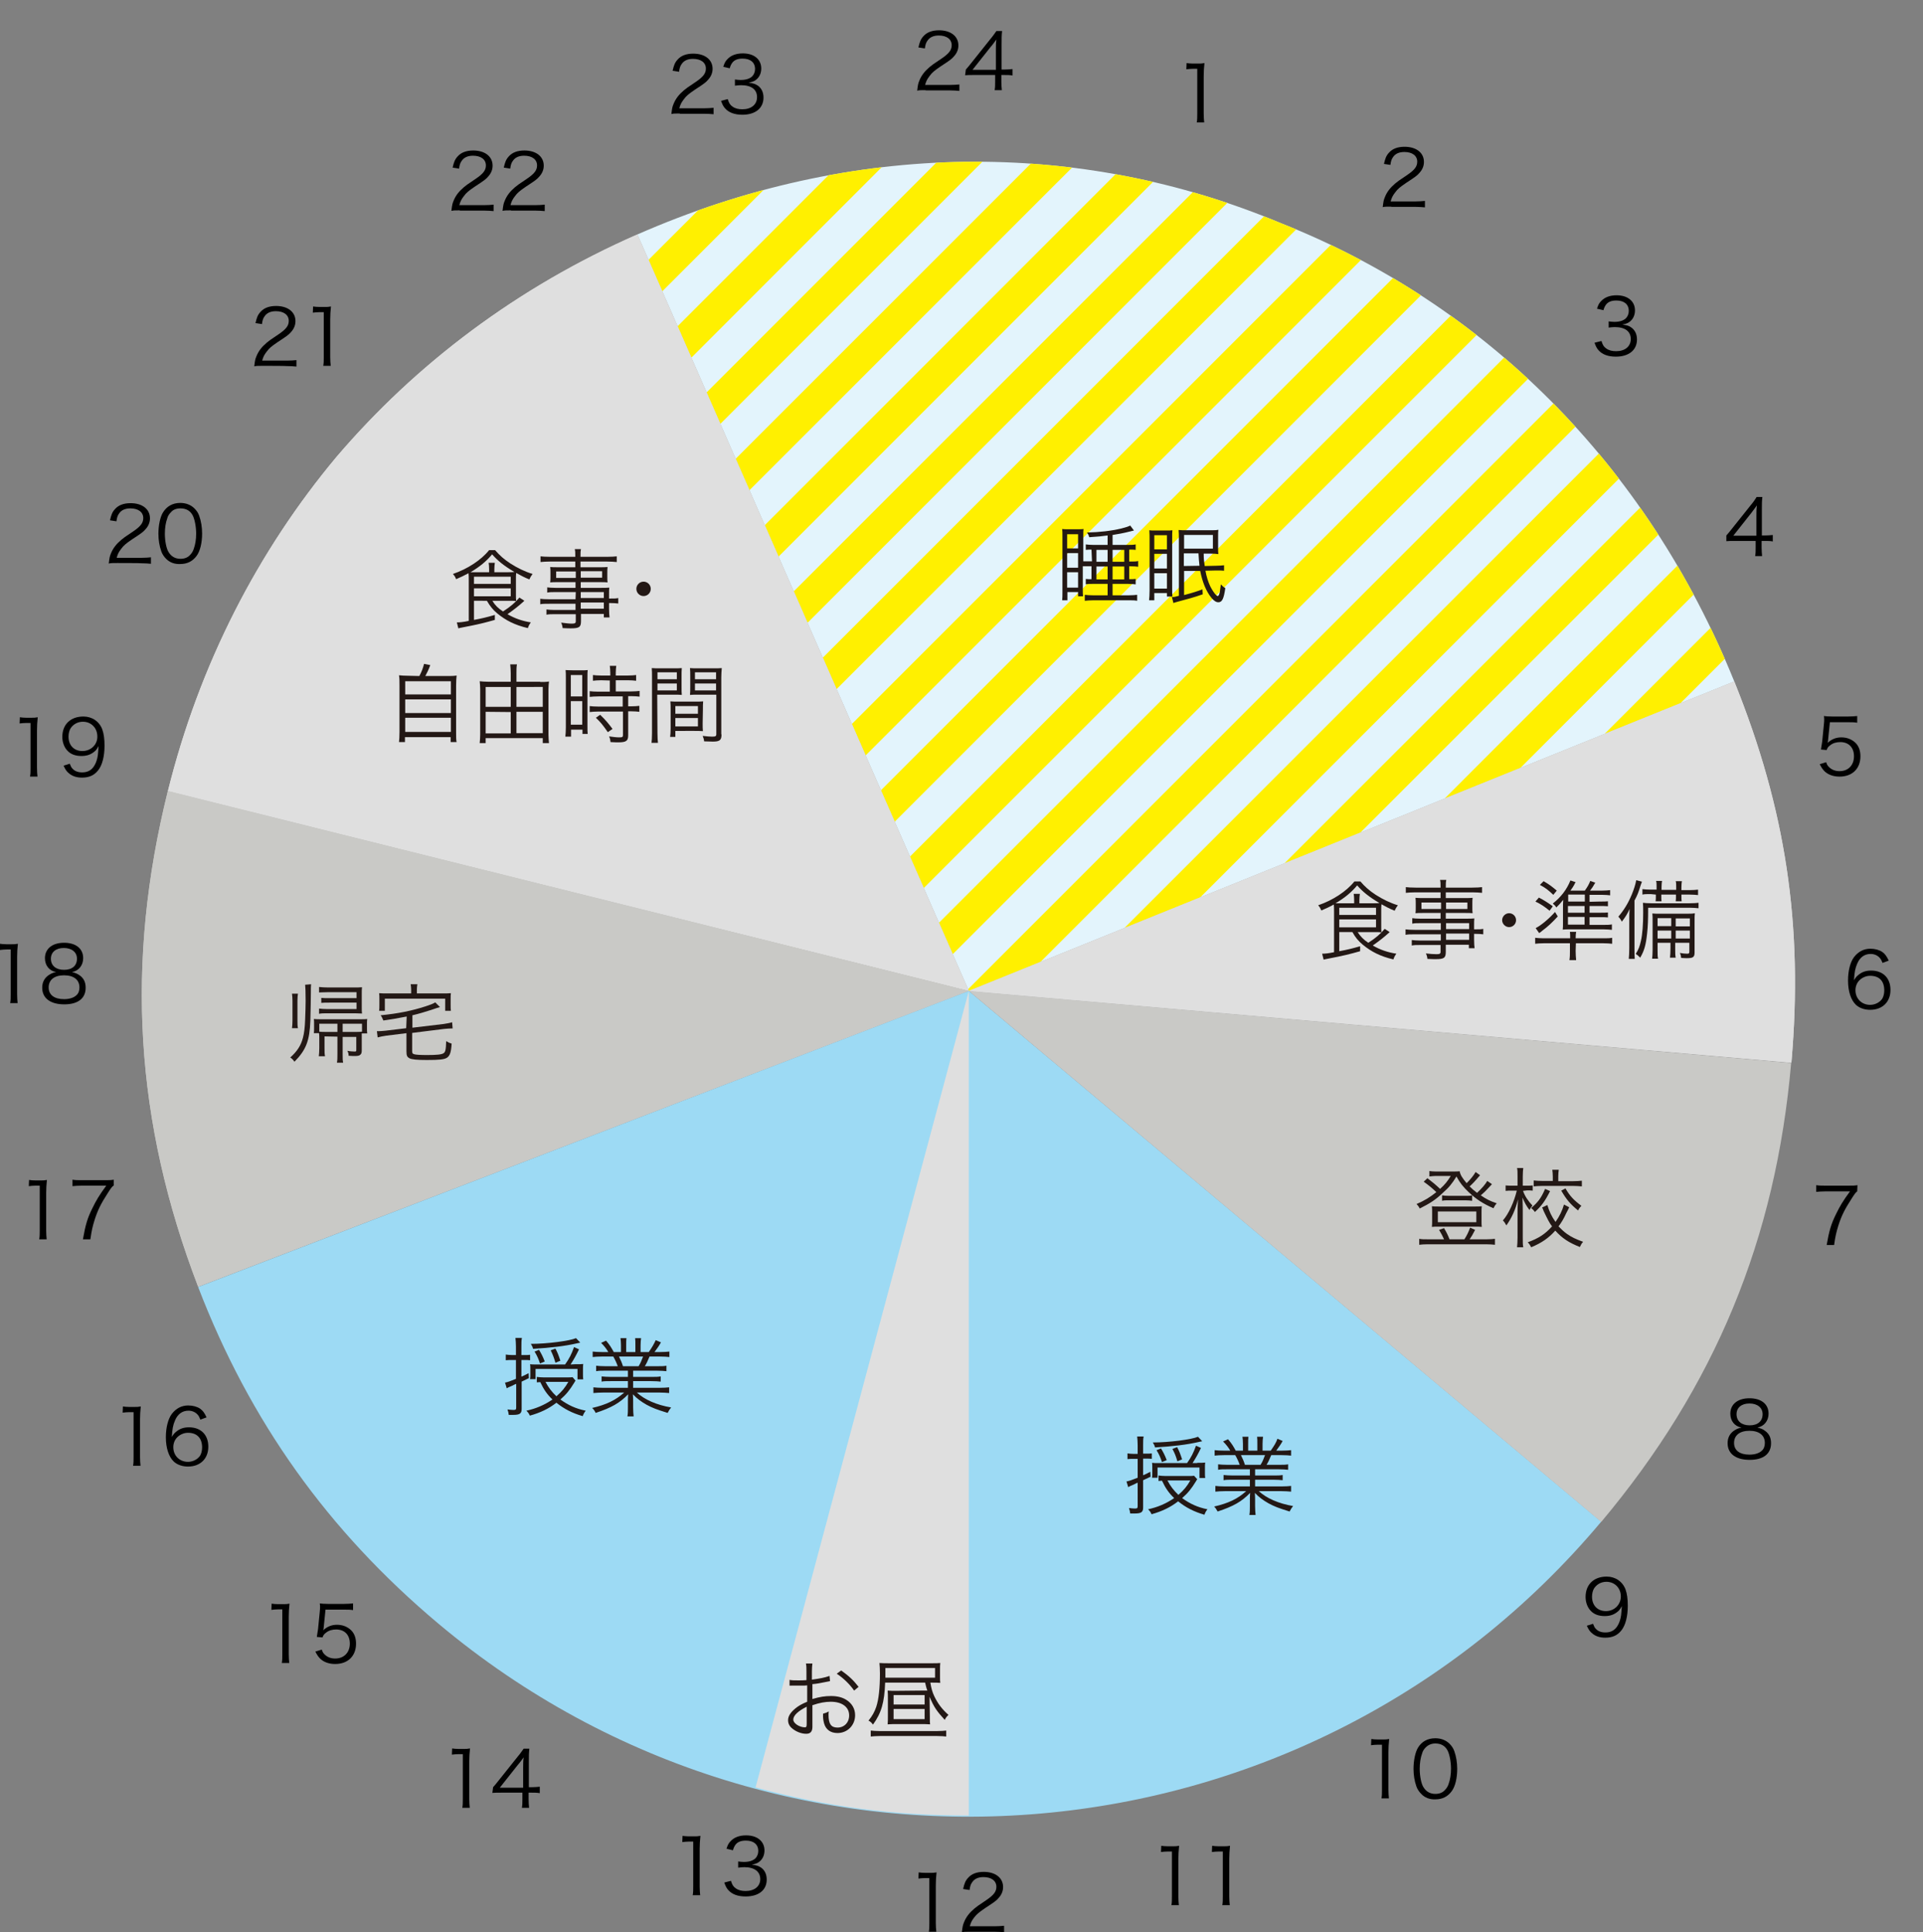 <?xml version="1.0" encoding="utf-8"?>
<!-- Generator: Adobe Illustrator 26.5.0, SVG Export Plug-In . SVG Version: 6.00 Build 0)  -->
<svg version="1.1" id="_レイヤー_2" xmlns="http://www.w3.org/2000/svg" xmlns:xlink="http://www.w3.org/1999/xlink" x="0px"
	 y="0px" viewBox="0 0 774.5 778" style="enable-background:new 0 0 774.5 778;" xml:space="preserve">
<rect x="0" y="0" width="774.5" height="778" fill="#808080" stroke="none"/>
<style type="text/css">
	.st0{fill:#E3F4FC;}
	.st1{clip-path:url(#SVGID_00000000213218352313877530000007023226666768954289_);}
	.st2{fill:none;stroke:#FFF000;stroke-width:12.87;stroke-miterlimit:10;}
	.st3{fill:none;}
	.st4{fill:#DFDFDF;}
	.st5{fill:#C9C9C6;}
	.st6{fill:#9DDAF4;}
	.st7{fill:#231815;}
</style>
<g id="_レイヤー_7">
	<g>
		<path class="st0" d="M516,89.9c-81.1-34-172.7-33.5-259.3,4.5L390.2,399l308.3-124.6C663,186.7,597.8,122.3,516,89.9L516,89.9z"/>
		<g>
			<defs>
				<path id="SVGID_1_" d="M516,89.9c-81.1-34-172.7-33.5-259.3,4.5L390.2,399l308.3-124.6C663,186.7,597.8,122.3,516,89.9L516,89.9
					z"/>
			</defs>
			<clipPath id="SVGID_00000011751149948046445940000006698089895014389939_">
				<use xlink:href="#SVGID_1_"  style="overflow:visible;"/>
			</clipPath>
			<g style="clip-path:url(#SVGID_00000011751149948046445940000006698089895014389939_);">
				<g>
					<line class="st2" x1="553.1" y1="-216.6" x2="104.9" y2="231.7"/>
					<line class="st2" x1="572.9" y1="-197.9" x2="124.6" y2="250.3"/>
					<line class="st2" x1="592.6" y1="-179.3" x2="144.4" y2="269"/>
					<line class="st2" x1="612.4" y1="-160.7" x2="164.1" y2="287.6"/>
					<line class="st2" x1="632.2" y1="-142" x2="183.9" y2="306.2"/>
					<line class="st2" x1="651.9" y1="-123.4" x2="203.7" y2="324.9"/>
					<line class="st2" x1="671.7" y1="-104.8" x2="223.4" y2="343.5"/>
					<line class="st2" x1="691.4" y1="-86.1" x2="243.2" y2="362.1"/>
					<line class="st2" x1="711.2" y1="-67.5" x2="262.9" y2="380.8"/>
					<line class="st2" x1="731" y1="-48.9" x2="282.7" y2="399.4"/>
					<line class="st2" x1="750.7" y1="-30.2" x2="302.5" y2="418"/>
					<line class="st2" x1="770.5" y1="-11.6" x2="322.2" y2="436.6"/>
					<line class="st2" x1="790.2" y1="7" x2="342" y2="455.3"/>
					<line class="st2" x1="810" y1="25.7" x2="361.7" y2="473.9"/>
					<line class="st2" x1="829.8" y1="44.3" x2="381.5" y2="492.5"/>
					<line class="st2" x1="849.5" y1="62.9" x2="401.3" y2="511.2"/>
					<line class="st2" x1="869.3" y1="81.6" x2="421" y2="529.8"/>
					<line class="st2" x1="889" y1="100.2" x2="440.8" y2="548.4"/>
					<line class="st2" x1="908.8" y1="118.8" x2="460.5" y2="567.1"/>
					<line class="st2" x1="928.5" y1="137.5" x2="480.3" y2="585.7"/>
					<line class="st2" x1="948.3" y1="156.1" x2="500" y2="604.3"/>
					<line class="st2" x1="968.1" y1="174.7" x2="519.8" y2="623"/>
					<line class="st2" x1="987.8" y1="193.4" x2="539.6" y2="641.6"/>
					<line class="st2" x1="1007.6" y1="212" x2="559.3" y2="660.2"/>
					<line class="st2" x1="1027.3" y1="230.6" x2="579.1" y2="678.9"/>
					<line class="st2" x1="1047.1" y1="249.3" x2="598.8" y2="697.5"/>
				</g>
			</g>
		</g>
		<path class="st3" d="M516,89.9c-81.1-34-172.7-33.5-259.3,4.5L390.2,399l308.3-124.6C663,186.7,597.8,122.3,516,89.9L516,89.9z"/>
		<g>
			<path class="st4" d="M135.5,184c-31.6,37.8-55.2,83.4-67.9,134.6L390.2,399L256.7,94.4C208.4,115.6,167.5,146.5,135.5,184
				L135.5,184z"/>
			<path class="st4" d="M135.5,184c-31.6,37.8-55.2,83.4-67.9,134.6L390.2,399L256.7,94.4C208.4,115.6,167.5,146.5,135.5,184
				L135.5,184z"/>
		</g>
		<g>
			<path class="st5" d="M390.2,399L79.8,518.1c-25.5-66.5-29.4-130.5-12.2-199.6L390.2,399z"/>
			<path class="st5" d="M390.2,399L79.8,518.1c-25.5-66.5-29.4-130.5-12.2-199.6L390.2,399z"/>
		</g>
		<path class="st6" d="M390.2,399l254.7,213.7c-118,140.7-327.8,159-468.4,41c-44.4-37.3-75.9-81.4-96.7-135.5L390.2,399L390.2,399z
			"/>
		<path class="st5" d="M390.2,399l331.2,29c-6.2,71-30.7,130.2-76.5,184.8L390.2,399L390.2,399z"/>
		<g>
			<path class="st4" d="M390.2,399l308.3-124.6c20.8,51.6,27.8,98.1,23,153.5L390.2,399L390.2,399z"/>
			<path class="st4" d="M390.2,399l308.3-124.6c20.8,51.6,27.8,98.1,23,153.5L390.2,399L390.2,399z"/>
		</g>
		<path class="st4" d="M390.2,399V731c-30.4,0-56.5-3.4-85.9-11.3L390.2,399L390.2,399z"/>
		<g>
			<g>
				<path d="M372.8,36.3c-2,0-2.4,0-3.4,0.2c0.3-2.5,0.4-2.9,0.9-4.1c0.8-2,2.1-3.7,4.1-5.4c1.1-0.9,1.2-1,4.8-3.4
					c3.1-2.1,4.1-3.5,4.1-5.4c0-2.4-2-3.9-5.2-3.9c-2.1,0-3.6,0.7-4.5,2c-0.6,0.8-0.9,1.6-1.1,3.2l-2.6-0.4c0.5-2.2,0.9-3.3,2-4.5
					c1.4-1.6,3.5-2.4,6.3-2.4c4.7,0,7.8,2.4,7.8,6.1c0,1.6-0.6,3.1-1.8,4.4c-0.9,1.1-1.8,1.7-5.3,4c-2.5,1.7-3.5,2.5-4.5,3.9
					c-1,1.3-1.4,2.1-1.8,3.6h10c1.6,0,2.6-0.1,3.8-0.2v2.6c-1.2-0.1-2.3-0.2-3.9-0.2H372.8z"/>
				<path d="M389,28c0.7-0.8,1.4-1.6,2-2.4l7.9-9.9c1.1-1.3,1.6-2.1,2.4-3.2h2.3c-0.2,1.8-0.2,2.8-0.2,5.3V28h1.2
					c1.3,0,2.1-0.1,3.2-0.2v2.6c-1.2-0.2-1.9-0.2-3.3-0.2h-1.2v2.7c0,1.5,0.1,2.2,0.2,3.4h-2.9c0.2-1.1,0.2-2,0.2-3.4v-2.7h-8.4
					c-1.8,0-2.7,0-3.7,0.1L389,28L389,28z M401.1,20.1c0-1.7,0-2.7,0.2-4.2c-0.7,0.9-1.4,2-2.4,3.1l-7.2,9.1h9.4V20.1L401.1,20.1z"
					/>
			</g>
			<path d="M477.9,25.4c0.8,0.1,1.4,0.2,2.6,0.2h2c1.1,0,1.6,0,2.6-0.2c-0.2,1.9-0.3,3.5-0.3,5.2v15.2c0,1.5,0.1,2.4,0.2,3.5h-3
				c0.2-1.1,0.2-2.1,0.2-3.5V27.7h-1.7c-1,0-1.8,0.1-2.7,0.2L477.9,25.4L477.9,25.4z"/>
			<path d="M560.3,83.2c-2,0-2.4,0-3.4,0.2c0.3-2.5,0.4-2.9,0.9-4.1c0.8-2,2.1-3.7,4.1-5.4c1.1-0.9,1.2-1,4.8-3.4
				c3.1-2.1,4.1-3.5,4.1-5.4c0-2.4-2-3.9-5.2-3.9c-2.1,0-3.6,0.7-4.5,2c-0.6,0.8-0.9,1.6-1.1,3.2l-2.6-0.4c0.5-2.2,0.9-3.3,2-4.5
				c1.4-1.6,3.5-2.4,6.3-2.4c4.7,0,7.8,2.4,7.8,6.1c0,1.6-0.6,3.1-1.8,4.4c-0.9,1.1-1.8,1.7-5.3,4c-2.5,1.7-3.5,2.5-4.5,3.9
				c-1,1.3-1.4,2.1-1.8,3.6h10c1.6,0,2.6-0.1,3.8-0.2v2.6c-1.2-0.1-2.3-0.2-3.8-0.2H560.3L560.3,83.2z"/>
			<path d="M645,137.3c0.5,1.6,0.9,2.3,1.9,3c1.1,0.8,2.4,1.1,4,1.1c3.6,0,5.9-1.9,5.9-4.9s-2.2-4.8-6.4-4.8c-0.9,0-1.7,0.1-2.5,0.2
				v-2.5c0.7,0.1,1.5,0.2,2.3,0.2c2.1,0,3.6-0.5,4.6-1.4c0.8-0.8,1.2-1.9,1.2-3c0-2.7-1.9-4.2-5-4.2c-1.9,0-3.3,0.5-4.2,1.7
				c-0.4,0.6-0.7,1.1-1,2.2l-2.6-0.6c0.5-1.6,0.9-2.3,1.7-3.1c1.4-1.5,3.5-2.3,6.2-2.3c4.5,0,7.4,2.4,7.4,6.1c0,1.9-0.8,3.6-2.2,4.6
				c-0.8,0.6-1.5,0.8-2.9,1.1c1.8,0.2,2.8,0.5,3.8,1.3c1.4,1.1,2.1,2.7,2.1,4.7c0,4.2-3.2,6.9-8.5,6.9c-3.2,0-5.5-0.9-7-2.6
				c-0.7-0.8-1-1.4-1.6-3L645,137.3L645,137.3z"/>
			<path d="M695.3,215.6c0.7-0.8,1.4-1.6,2-2.4l7.9-9.9c1.1-1.3,1.6-2.1,2.3-3.2h2.3c-0.2,1.8-0.2,2.8-0.2,5.3v10.2h1.2
				c1.3,0,2.1-0.1,3.2-0.2v2.6c-1.2-0.2-1.9-0.2-3.3-0.2h-1.2v2.7c0,1.5,0.1,2.2,0.2,3.4h-2.8c0.2-1.1,0.2-2,0.2-3.4v-2.7H699
				c-1.8,0-2.7,0-3.7,0.1L695.3,215.6L695.3,215.6z M707.4,207.7c0-1.7,0-2.7,0.2-4.2c-0.7,0.9-1.4,2-2.3,3.1l-7.2,9.1h9.3V207.7
				L707.4,207.7z"/>
			<path d="M736.3,297.7c0,0.4-0.1,0.8-0.2,1.4c1.5-1.4,3.3-2.2,5.5-2.2c2.3,0,4.2,0.8,5.6,2.1c1.4,1.3,2.1,3.2,2.1,5.5
				c0,5-3.3,8.2-8.4,8.2c-2.4,0-4.5-0.7-6-2.1c-0.8-0.8-1.2-1.4-2-2.9l2.6-0.8c0.3,0.9,0.5,1.3,1,1.8c1.1,1.2,2.6,1.8,4.4,1.8
				c3.5,0,5.8-2.4,5.8-6s-2.2-5.7-5.5-5.7c-1.6,0-3,0.4-4.1,1.3c-0.8,0.6-1.1,1-1.4,1.9l-2.3-0.2c0.2-1.2,0.3-1.9,0.5-3.2l0.7-7.1
				c0.1-0.9,0.1-1.3,0.1-1.9c0-0.4,0-0.6-0.1-1.3c1,0.1,1.5,0.2,3.3,0.2h6.4c1.7,0,2.4-0.1,3.7-0.2v2.7c-1.2-0.2-2.2-0.2-3.7-0.2
				H737L736.3,297.7L736.3,297.7z"/>
			<path d="M758.2,387.7c-0.4-1-0.6-1.4-1.1-2c-0.9-1-2.2-1.6-3.7-1.6c-2.4,0-4.3,1.3-5.4,3.9c-0.8,1.9-1.1,3.3-1.3,6.7
				c0.6-1,0.9-1.4,1.6-2c1.5-1.3,3.1-1.9,5.3-1.9c4.8,0,7.8,3,7.8,7.8s-3.2,8-8.2,8c-2.2,0-4.3-0.7-5.7-2c-2-1.9-3.2-5.4-3.2-9.8
				c0-3.9,0.9-7.4,2.4-9.4c1.7-2.2,3.9-3.4,6.6-3.4c1.9,0,3.6,0.5,4.8,1.3c1.1,0.8,1.7,1.6,2.6,3.5L758.2,387.7L758.2,387.7z
				 M753.2,392.9c-1.6,0-3.2,0.7-4.3,1.8c-1,1-1.6,2.4-1.6,4c0,3.4,2.5,5.9,5.9,5.9c2,0,3.9-1,4.9-2.5c0.5-0.8,0.8-2.1,0.8-3.3
				C758.9,395,756.9,392.9,753.2,392.9L753.2,392.9z"/>
			<path d="M748,479.7c-0.6,0.4-1.1,1.1-2.3,3c-2.8,4.3-4.1,7-5.3,10.8c-0.8,2.6-1.2,4.2-1.7,7.8h-3c1-5.7,1.8-8.5,3.8-12.5
				c1.5-3.1,2.8-5.3,5.6-9.1H735c-1.5,0-2.3,0.1-3.5,0.2v-2.7c1.2,0.2,2.1,0.2,3.6,0.2h9.4c1.8,0,2.5,0,3.6-0.2L748,479.7L748,479.7
				z"/>
			<path d="M711,576.2c1.6,1.2,2.3,2.8,2.3,4.9c0,4.3-3.1,6.7-8.6,6.7s-8.9-2.4-8.9-6.7c0-2.2,0.9-4,2.8-5.2c1-0.6,1.7-0.9,2.8-1.1
				c-2.8-0.5-4.5-2.7-4.5-5.6c0-3.8,3-6.2,7.7-6.2s7.7,2.3,7.7,6.2c0,2.9-1.8,5.1-4.5,5.6C709.1,575.1,710,575.4,711,576.2
				L711,576.2z M698.4,581c0,3,2.3,4.7,6.2,4.7c2.2,0,4-0.6,5-1.6c0.8-0.7,1.2-1.8,1.2-3.1c0-3.1-2.3-4.9-6.2-4.9
				S698.4,577.9,698.4,581L698.4,581z M699.4,569.4c0,2.8,2,4.5,5.3,4.5s5.2-1.7,5.2-4.5c0-2.6-2.1-4.3-5.3-4.3
				S699.4,566.8,699.4,569.4z"/>
			<path d="M641.6,653.8c0.4,1,0.6,1.5,1.1,2c0.9,1,2.2,1.5,3.9,1.5c2.2,0,3.9-0.9,5-2.9c0.6-1,1.1-2.5,1.3-4
				c0.1-0.8,0.2-2.1,0.3-3.7c-0.4,0.8-0.7,1.2-1.2,1.8c-1.6,1.5-3.3,2.2-5.7,2.2s-4.3-0.7-5.6-2.1c-1.3-1.3-2.1-3.4-2.1-5.6
				c0-5,3.3-8.2,8.5-8.2c3.5,0,6.4,2,7.6,5.2c0.6,1.7,0.9,3.8,0.9,6.5c0,4.3-0.9,7.9-2.6,10c-1.6,2-3.6,2.9-6.5,2.9
				c-2.2,0-3.9-0.6-5.2-1.7c-0.9-0.7-1.4-1.4-2.2-3.1L641.6,653.8L641.6,653.8z M652.8,642.8c0-3.4-2.5-5.9-5.8-5.9
				c-2.1,0-3.9,1-5,2.7c-0.5,0.8-0.8,2.1-0.8,3.3c0,3.5,2.2,5.8,5.6,5.8S652.8,646.1,652.8,642.8L652.8,642.8z"/>
			<g>
				<path d="M552.3,700.2c0.8,0.1,1.4,0.2,2.6,0.2h2c1.1,0,1.6,0,2.6-0.2c-0.2,1.9-0.3,3.5-0.3,5.2v15.2c0,1.5,0.1,2.4,0.2,3.5h-3
					c0.2-1.1,0.2-2.1,0.2-3.5v-18.1h-1.7c-1,0-1.8,0.1-2.7,0.2L552.3,700.2L552.3,700.2z"/>
				<path d="M572.4,722.3c-0.8-0.8-1.5-1.8-1.9-2.9c-0.8-2.2-1.2-4.7-1.2-7.2c0-3.3,0.7-6.7,1.8-8.5c1.5-2.5,3.9-3.8,7-3.8
					c2.3,0,4.3,0.8,5.7,2.2c0.9,0.9,1.5,1.8,1.9,2.9c0.8,2.2,1.2,4.7,1.2,7.2c0,3.8-0.8,7.1-2.2,9c-1.6,2.2-3.8,3.3-6.6,3.3
					C575.8,724.6,573.8,723.8,572.4,722.3L572.4,722.3z M574.2,703.6c-0.7,0.7-1.2,1.5-1.4,2.3c-0.7,1.9-1,4-1,6.3
					c0,2.9,0.6,6,1.5,7.4c1.1,1.8,2.7,2.7,4.8,2.7c1.6,0,2.9-0.5,3.8-1.5c0.7-0.7,1.2-1.5,1.5-2.4c0.7-1.9,1-4,1-6.3
					c0-2.7-0.6-5.8-1.4-7.3c-1-1.9-2.7-2.8-4.9-2.8C576.5,702,575.2,702.6,574.2,703.6L574.2,703.6z"/>
			</g>
			<g>
				<path d="M467.7,743.2c0.8,0.1,1.4,0.2,2.6,0.2h2c1.1,0,1.6,0,2.6-0.2c-0.2,1.9-0.3,3.5-0.3,5.2v15.2c0,1.5,0.1,2.4,0.2,3.5h-3
					c0.2-1.1,0.2-2.1,0.2-3.5v-18.1h-1.7c-1,0-1.8,0.1-2.7,0.2L467.7,743.2L467.7,743.2z"/>
				<path d="M488.2,743.2c0.8,0.1,1.4,0.2,2.6,0.2h2c1.1,0,1.6,0,2.6-0.2c-0.2,1.9-0.3,3.5-0.3,5.2v15.2c0,1.5,0.1,2.4,0.2,3.5h-3
					c0.2-1.1,0.2-2.1,0.2-3.5v-18.1h-1.7c-1,0-1.8,0.1-2.7,0.2L488.2,743.2L488.2,743.2z"/>
			</g>
			<g>
				<path d="M370,753.9c0.8,0.1,1.4,0.2,2.6,0.2h2c1.1,0,1.6,0,2.6-0.2c-0.2,1.9-0.3,3.5-0.3,5.2v15.2c0,1.5,0.1,2.4,0.2,3.5h-3
					c0.2-1.1,0.2-2.1,0.2-3.5v-18.1h-1.7c-1,0-1.8,0.1-2.7,0.2L370,753.9L370,753.9z"/>
				<path d="M390.8,777.8c-2,0-2.4,0-3.4,0.2c0.3-2.5,0.4-2.9,0.9-4.1c0.8-2,2.1-3.7,4.1-5.4c1.1-0.9,1.2-1,4.8-3.4
					c3.1-2.1,4.1-3.5,4.1-5.4c0-2.4-2-3.9-5.2-3.9c-2.1,0-3.6,0.7-4.5,2c-0.6,0.8-0.9,1.6-1.1,3.2l-2.6-0.4c0.5-2.2,0.9-3.3,2-4.5
					c1.4-1.6,3.5-2.4,6.3-2.4c4.7,0,7.8,2.4,7.8,6.1c0,1.6-0.6,3.1-1.8,4.4c-0.9,1.1-1.8,1.7-5.3,4c-2.5,1.7-3.5,2.5-4.5,3.8
					c-1,1.3-1.4,2.1-1.8,3.6h10c1.6,0,2.6-0.1,3.8-0.2v2.6c-1.2-0.1-2.3-0.2-3.9-0.2L390.8,777.8L390.8,777.8z"/>
			</g>
			<g>
				<path d="M274.9,739.2c0.8,0.1,1.4,0.2,2.6,0.2h2c1.1,0,1.6,0,2.6-0.2c-0.2,1.9-0.3,3.5-0.3,5.2v15.2c0,1.5,0.1,2.4,0.2,3.5h-3
					c0.2-1.1,0.2-2.1,0.2-3.5v-18.1h-1.7c-1,0-1.8,0.1-2.7,0.2L274.9,739.2L274.9,739.2z"/>
				<path d="M294.4,757.3c0.5,1.6,0.9,2.3,1.9,3c1.1,0.8,2.4,1.1,4,1.1c3.6,0,5.9-1.9,5.9-4.8s-2.2-4.8-6.4-4.8
					c-0.9,0-1.7,0.1-2.5,0.2v-2.5c0.7,0.1,1.5,0.2,2.3,0.2c2.1,0,3.6-0.5,4.6-1.4c0.8-0.8,1.2-1.9,1.2-3c0-2.7-1.9-4.2-5-4.2
					c-1.9,0-3.3,0.5-4.2,1.7c-0.4,0.6-0.7,1.1-1,2.2l-2.6-0.6c0.5-1.6,0.9-2.3,1.7-3.1c1.4-1.5,3.5-2.3,6.2-2.3
					c4.5,0,7.4,2.4,7.4,6.1c0,1.9-0.8,3.6-2.2,4.6c-0.8,0.6-1.5,0.8-2.9,1.1c1.8,0.2,2.8,0.5,3.9,1.3c1.4,1.1,2.1,2.7,2.1,4.7
					c0,4.2-3.2,6.8-8.5,6.8c-3.2,0-5.5-0.9-7-2.6c-0.7-0.8-1-1.4-1.6-3L294.4,757.3L294.4,757.3z"/>
			</g>
			<g>
				<path d="M182.1,704c0.8,0.1,1.4,0.2,2.6,0.2h2c1.1,0,1.6,0,2.6-0.2c-0.2,1.9-0.3,3.5-0.3,5.2v15.2c0,1.5,0.1,2.4,0.2,3.5h-3
					c0.2-1.1,0.2-2.1,0.2-3.5v-18.1h-1.7c-1,0-1.8,0.1-2.7,0.2L182.1,704L182.1,704z"/>
				<path d="M198.6,719.6c0.7-0.8,1.4-1.6,2-2.4l7.9-9.9c1.1-1.3,1.6-2.1,2.4-3.2h2.3c-0.2,1.8-0.2,2.8-0.2,5.3v10.2h1.2
					c1.3,0,2.1-0.1,3.2-0.2v2.6c-1.2-0.2-1.9-0.2-3.3-0.2h-1.2v2.7c0,1.5,0.1,2.2,0.2,3.4h-2.9c0.2-1.1,0.2-2,0.2-3.4v-2.7h-8.4
					c-1.8,0-2.7,0-3.7,0.1L198.6,719.6L198.6,719.6z M210.7,711.8c0-1.7,0-2.7,0.2-4.2c-0.7,0.9-1.4,2-2.4,3.1l-7.2,9.1h9.4V711.8
					L210.7,711.8z"/>
			</g>
			<g>
				<path d="M109.4,645.7c0.8,0.1,1.4,0.2,2.6,0.2h2c1.1,0,1.6,0,2.6-0.2c-0.2,1.9-0.3,3.5-0.3,5.2v15.2c0,1.5,0.1,2.4,0.2,3.5h-3
					c0.2-1.1,0.2-2.1,0.2-3.5V648h-1.7c-1,0-1.8,0.1-2.7,0.2L109.4,645.7L109.4,645.7z"/>
				<path d="M130.4,655c0,0.4-0.1,0.8-0.2,1.4c1.5-1.4,3.3-2.2,5.5-2.2c2.3,0,4.2,0.8,5.6,2.1c1.4,1.3,2.1,3.2,2.1,5.5
					c0,5-3.3,8.2-8.4,8.2c-2.4,0-4.5-0.7-6-2.1c-0.8-0.8-1.2-1.4-2-2.9l2.6-0.8c0.3,0.9,0.5,1.3,1,1.8c1.1,1.2,2.6,1.8,4.4,1.8
					c3.5,0,5.9-2.4,5.9-6s-2.2-5.7-5.5-5.7c-1.6,0-3,0.4-4.1,1.3c-0.8,0.6-1.1,1-1.4,1.9l-2.3-0.2c0.2-1.2,0.3-1.9,0.5-3.2l0.7-7.1
					c0.1-0.9,0.1-1.3,0.1-1.9c0-0.4,0-0.6-0.1-1.3c1,0.1,1.5,0.2,3.3,0.2h6.4c1.7,0,2.4-0.1,3.7-0.2v2.7c-1.2-0.2-2.2-0.2-3.7-0.2
					h-7.4L130.4,655L130.4,655z"/>
			</g>
			<g>
				<path d="M49.5,566.3c0.8,0.1,1.4,0.2,2.6,0.2h2c1.1,0,1.6,0,2.6-0.2c-0.2,1.9-0.3,3.5-0.3,5.2v15.2c0,1.5,0.1,2.4,0.2,3.5h-3
					c0.2-1.1,0.2-2.1,0.2-3.5v-18.1h-1.7c-1,0-1.8,0.1-2.7,0.2L49.5,566.3L49.5,566.3z"/>
				<path d="M80.7,571.6c-0.4-1-0.6-1.4-1.1-2c-0.9-1-2.2-1.6-3.7-1.6c-2.4,0-4.3,1.3-5.4,3.9c-0.8,1.9-1.1,3.3-1.3,6.7
					c0.6-1,0.9-1.4,1.6-2c1.5-1.3,3.1-1.9,5.3-1.9c4.8,0,7.8,3,7.8,7.8s-3.2,8-8.2,8c-2.2,0-4.3-0.7-5.7-2c-2-1.9-3.2-5.4-3.2-9.8
					c0-3.9,0.9-7.4,2.4-9.4c1.7-2.2,3.9-3.4,6.6-3.4c1.9,0,3.6,0.5,4.8,1.3c1.1,0.8,1.7,1.6,2.6,3.5L80.7,571.6L80.7,571.6z
					 M75.7,576.9c-1.6,0-3.2,0.7-4.3,1.8c-1,1-1.6,2.4-1.6,4c0,3.4,2.5,5.9,5.9,5.9c2,0,3.9-1,4.9-2.5c0.5-0.8,0.8-2.1,0.8-3.3
					C81.4,579,79.3,576.9,75.7,576.9L75.7,576.9z"/>
			</g>
			<g>
				<path d="M11.7,475.1c0.8,0.1,1.4,0.2,2.6,0.2h2c1.1,0,1.6,0,2.6-0.2c-0.2,1.9-0.3,3.5-0.3,5.2v15.2c0,1.5,0.1,2.4,0.2,3.5h-3
					c0.2-1.1,0.2-2.1,0.2-3.5v-18.1h-1.7c-1,0-1.8,0.1-2.7,0.2L11.7,475.1L11.7,475.1z"/>
				<path d="M45.7,477.4c-0.6,0.4-1.1,1.1-2.3,3c-2.8,4.3-4.1,7-5.3,10.8c-0.8,2.6-1.2,4.2-1.7,7.8h-3c1-5.7,1.8-8.5,3.8-12.5
					c1.5-3.1,2.8-5.3,5.6-9.1H32.7c-1.5,0-2.3,0.1-3.5,0.2V475c1.2,0.2,2.1,0.2,3.6,0.2h9.4c1.8,0,2.5,0,3.6-0.2V477.4L45.7,477.4z"
					/>
			</g>
			<g>
				<path d="M0,380c0.8,0.1,1.4,0.2,2.6,0.2h2c1.1,0,1.6,0,2.6-0.2c-0.2,1.9-0.3,3.5-0.3,5.2v15.2c0,1.5,0.1,2.4,0.2,3.5h-3
					c0.2-1.1,0.2-2.1,0.2-3.5v-18.1H2.7c-1,0-1.8,0.1-2.7,0.2L0,380L0,380z"/>
				<path d="M32.2,392.8c1.6,1.2,2.3,2.8,2.3,4.9c0,4.3-3.1,6.7-8.6,6.7S17,402,17,397.7c0-2.2,0.9-4,2.8-5.2c1-0.6,1.7-0.9,2.8-1.1
					c-2.8-0.5-4.5-2.7-4.5-5.6c0-3.8,3-6.2,7.7-6.2s7.7,2.3,7.7,6.2c0,2.9-1.8,5.1-4.5,5.6C30.2,391.7,31.1,392,32.2,392.8
					L32.2,392.8z M19.6,397.6c0,3,2.3,4.7,6.2,4.7c2.2,0,4-0.6,5-1.6c0.8-0.7,1.2-1.8,1.2-3.1c0-3.1-2.3-4.9-6.2-4.9
					S19.6,394.5,19.6,397.6L19.6,397.6z M20.5,386c0,2.8,2,4.5,5.3,4.5s5.2-1.7,5.2-4.5c0-2.6-2.1-4.3-5.3-4.3S20.5,383.4,20.5,386z
					"/>
			</g>
			<g>
				<path d="M8,288.8c0.8,0.1,1.4,0.2,2.6,0.2h2c1.1,0,1.6,0,2.6-0.2c-0.2,1.9-0.3,3.5-0.3,5.2v15.2c0,1.5,0.1,2.4,0.2,3.5h-3
					c0.2-1.1,0.2-2.1,0.2-3.5v-18.1h-1.7c-1,0-1.8,0.1-2.7,0.2L8,288.8L8,288.8z"/>
				<path d="M28.1,307.5c0.4,1,0.6,1.5,1.1,2c0.9,1,2.2,1.5,3.9,1.5c2.2,0,3.9-0.9,5-2.9c0.6-1,1.1-2.5,1.3-4
					c0.1-0.8,0.2-2.1,0.3-3.7c-0.4,0.8-0.7,1.2-1.2,1.8c-1.6,1.5-3.3,2.2-5.7,2.2s-4.3-0.7-5.6-2.1c-1.3-1.3-2.1-3.4-2.1-5.6
					c0-5,3.3-8.2,8.5-8.2c3.5,0,6.4,2,7.6,5.2c0.6,1.7,0.9,3.8,0.9,6.5c0,4.3-0.9,7.9-2.6,10c-1.6,2-3.6,2.9-6.5,2.9
					c-2.2,0-3.9-0.6-5.2-1.7c-0.9-0.7-1.4-1.4-2.2-3.1L28.1,307.5L28.1,307.5z M39.2,296.5c0-3.4-2.5-5.9-5.8-5.9
					c-2.1,0-3.9,1-5,2.7c-0.5,0.8-0.8,2.1-0.8,3.3c0,3.5,2.2,5.8,5.6,5.8S39.3,299.8,39.2,296.5L39.2,296.5z"/>
			</g>
			<g>
				<path d="M47.2,226.7c-2,0-2.4,0-3.4,0.2c0.3-2.5,0.4-2.9,0.9-4.1c0.8-2,2.1-3.7,4.1-5.4c1.1-0.9,1.2-1,4.8-3.4
					c3.1-2.1,4.1-3.5,4.1-5.4c0-2.4-2-3.9-5.2-3.9c-2.1,0-3.6,0.7-4.5,2c-0.6,0.8-0.9,1.6-1.1,3.2l-2.6-0.4c0.5-2.2,0.9-3.3,2-4.5
					c1.4-1.6,3.5-2.4,6.3-2.4c4.7,0,7.8,2.4,7.8,6.1c0,1.6-0.6,3.1-1.8,4.4c-0.9,1.1-1.8,1.7-5.3,4c-2.5,1.7-3.5,2.5-4.5,3.9
					c-1,1.3-1.4,2.1-1.8,3.6h10c1.6,0,2.6-0.1,3.8-0.2v2.6c-1.2-0.1-2.3-0.2-3.8-0.2C56.7,226.7,47.2,226.7,47.2,226.7z"/>
				<path d="M66.9,225c-0.8-0.8-1.5-1.8-1.9-2.9c-0.8-2.2-1.2-4.7-1.2-7.2c0-3.3,0.7-6.7,1.8-8.5c1.5-2.5,3.9-3.9,7-3.9
					c2.3,0,4.3,0.8,5.7,2.2c0.9,0.9,1.5,1.8,1.9,2.9c0.8,2.2,1.2,4.7,1.2,7.2c0,3.8-0.8,7.1-2.2,9c-1.6,2.2-3.8,3.3-6.6,3.3
					C70.3,227.2,68.4,226.5,66.9,225L66.9,225z M68.8,206.3c-0.7,0.7-1.2,1.5-1.4,2.3c-0.7,1.9-1,4-1,6.3c0,2.9,0.6,6,1.5,7.4
					c1.1,1.8,2.7,2.7,4.8,2.7c1.6,0,2.9-0.5,3.8-1.5c0.7-0.7,1.2-1.5,1.5-2.4c0.7-1.9,1-4,1-6.3c0-2.7-0.6-5.8-1.4-7.3
					c-1-1.9-2.7-2.8-4.9-2.8C71,204.7,69.7,205.2,68.8,206.3L68.8,206.3z"/>
			</g>
			<g>
				<path d="M105.8,147.3c-2,0-2.4,0-3.4,0.2c0.3-2.5,0.4-2.9,0.9-4.1c0.8-2,2.1-3.7,4.1-5.4c1.1-0.9,1.2-1,4.8-3.4
					c3.1-2.1,4.1-3.5,4.1-5.4c0-2.4-2-3.9-5.2-3.9c-2.1,0-3.6,0.7-4.5,2c-0.6,0.8-0.9,1.6-1.1,3.2l-2.6-0.4c0.5-2.2,0.9-3.3,2-4.5
					c1.4-1.6,3.5-2.4,6.3-2.4c4.7,0,7.8,2.4,7.8,6.1c0,1.6-0.6,3.1-1.8,4.4c-0.9,1.1-1.8,1.7-5.3,4c-2.5,1.7-3.5,2.5-4.5,3.9
					c-1,1.3-1.4,2.1-1.8,3.6h10c1.6,0,2.6-0.1,3.8-0.2v2.6c-1.2-0.1-2.3-0.2-3.8-0.2C115.3,147.3,105.8,147.3,105.8,147.3z"/>
				<path d="M126.1,123.4c0.8,0.1,1.4,0.2,2.6,0.2h2c1.1,0,1.6,0,2.6-0.2c-0.2,1.9-0.3,3.5-0.3,5.2v15.2c0,1.5,0.1,2.4,0.2,3.5h-3
					c0.2-1.1,0.2-2.1,0.2-3.5v-18.1h-1.7c-1,0-1.8,0.1-2.7,0.2L126.1,123.4L126.1,123.4z"/>
			</g>
			<g>
				<path d="M185.2,84.7c-2,0-2.4,0-3.4,0.2c0.3-2.5,0.4-2.9,0.9-4.1c0.8-2,2.1-3.7,4.1-5.4c1.1-0.9,1.2-1,4.8-3.4
					c3.1-2.1,4.1-3.5,4.1-5.4c0-2.4-2-3.9-5.2-3.9c-2.1,0-3.6,0.7-4.5,2c-0.6,0.8-0.9,1.6-1.1,3.2l-2.6-0.4c0.5-2.2,0.9-3.3,2-4.5
					c1.4-1.6,3.5-2.4,6.3-2.4c4.7,0,7.8,2.4,7.8,6.1c0,1.6-0.6,3.1-1.8,4.4c-0.9,1.1-1.8,1.7-5.3,4c-2.5,1.7-3.5,2.5-4.5,3.9
					c-1,1.3-1.4,2.1-1.8,3.6h10c1.6,0,2.6-0.1,3.8-0.2v2.6c-1.2-0.1-2.3-0.2-3.9-0.2H185.2z"/>
				<path d="M205.8,84.7c-2,0-2.4,0-3.4,0.2c0.3-2.5,0.4-2.9,0.9-4.1c0.8-2,2.1-3.7,4.1-5.4c1.1-0.9,1.2-1,4.8-3.4
					c3.1-2.1,4.1-3.5,4.1-5.4c0-2.4-2-3.9-5.2-3.9c-2.1,0-3.6,0.7-4.5,2c-0.6,0.8-0.9,1.6-1.1,3.2l-2.6-0.4c0.5-2.2,0.9-3.3,2-4.5
					c1.4-1.6,3.5-2.4,6.3-2.4c4.7,0,7.8,2.4,7.8,6.1c0,1.6-0.6,3.1-1.8,4.4c-0.9,1.1-1.8,1.7-5.3,4c-2.5,1.7-3.5,2.5-4.5,3.9
					c-1,1.3-1.4,2.1-1.8,3.6h10c1.6,0,2.6-0.1,3.8-0.2v2.6c-1.2-0.1-2.3-0.2-3.9-0.2H205.8z"/>
			</g>
			<g>
				<path d="M273.8,45.7c-2,0-2.4,0-3.4,0.2c0.3-2.5,0.4-2.9,0.9-4.1c0.8-2,2.1-3.7,4.1-5.4c1.1-0.9,1.2-1,4.8-3.4
					c3.1-2.1,4.1-3.5,4.1-5.4c0-2.4-2-3.9-5.2-3.9c-2.1,0-3.6,0.7-4.5,2c-0.6,0.8-0.9,1.6-1.1,3.2l-2.6-0.4c0.5-2.2,0.9-3.3,2-4.5
					c1.4-1.6,3.5-2.4,6.3-2.4c4.7,0,7.8,2.4,7.8,6.1c0,1.6-0.6,3.1-1.8,4.4c-0.9,1.1-1.8,1.7-5.3,4c-2.5,1.7-3.5,2.5-4.5,3.9
					c-1,1.3-1.4,2.1-1.8,3.6h10c1.6,0,2.6-0.1,3.8-0.2v2.6c-1.2-0.1-2.3-0.2-3.9-0.2H273.8z"/>
				<path d="M293.1,39.9c0.5,1.6,0.9,2.3,1.9,3c1.1,0.8,2.4,1.1,4,1.1c3.6,0,5.9-1.9,5.9-4.9s-2.2-4.8-6.4-4.8
					c-0.9,0-1.7,0.1-2.5,0.2V32c0.7,0.1,1.5,0.2,2.3,0.2c2.1,0,3.6-0.5,4.6-1.4c0.8-0.8,1.2-1.9,1.2-3c0-2.7-1.9-4.2-5-4.2
					c-1.9,0-3.3,0.5-4.2,1.7c-0.4,0.6-0.7,1.1-1,2.2l-2.6-0.6c0.5-1.6,0.9-2.3,1.7-3.1c1.4-1.5,3.5-2.3,6.2-2.3
					c4.5,0,7.4,2.4,7.4,6.1c0,1.9-0.8,3.6-2.2,4.6c-0.8,0.6-1.5,0.8-2.9,1.1c1.8,0.2,2.8,0.5,3.9,1.3c1.4,1.1,2.1,2.7,2.1,4.7
					c0,4.2-3.2,6.9-8.5,6.9c-3.2,0-5.5-0.9-7-2.6c-0.7-0.8-1-1.4-1.6-3L293.1,39.9L293.1,39.9z"/>
			</g>
		</g>
		<g>
			<path class="st7" d="M539.4,375.3v7.7c3.2-0.6,4.9-1,8.4-2l0,2c-4.3,1.2-6.1,1.7-13.4,3.1c-0.4,0.1-0.7,0.1-1.3,0.3l-0.6-2.4
				c1.1,0,2.4-0.1,4.8-0.6v-16.3c0-1.2,0-2.2-0.1-2.9c-2,1.1-3,1.5-5,2.4c-0.5-1.1-0.7-1.4-1.3-2.1c5.9-2,11.4-5.6,14.6-9.6h2.4
				c1.9,2.2,3.6,3.7,6.2,5.4c2.8,1.8,5.9,3.3,8.9,4.2c-0.6,0.8-0.9,1.3-1.3,2.2c-2-0.8-3.3-1.5-5.3-2.6c-0.1,0.8-0.1,1.4-0.1,2.5v6
				c0,1.4,0,2,0.1,2.8c-0.8-0.1-1.8-0.1-3.2-0.1h-6.4c1.2,1.8,2.3,3,4.3,4.3c3.1-2,4.8-3.5,6.6-5.6l2,1.3c-2.3,2.1-4.1,3.5-6.8,5.4
				c2.9,1.7,6.1,2.8,9.5,3.3c-0.6,0.8-0.9,1.4-1.2,2.3c-5.2-1.2-8.9-3.1-12.3-5.9c-1.8-1.5-3-2.9-4.2-5.1L539.4,375.3L539.4,375.3z
				 M553,363.7c1.2,0,1.7,0,2.6-0.1c-4.3-2.5-6.8-4.6-9-7.1c-2.3,2.8-5,5-8.7,7.2c0.9,0,1.3,0,2.4,0h5.1v-1.2c0-1.3-0.1-2-0.2-2.6
				h2.5c-0.1,0.8-0.2,1.4-0.2,2.6v1.2H553z M539.4,368.4h14.8v-2.9h-14.8V368.4z M539.4,373.4h14.8v-3.2h-14.8V373.4z"/>
			<path class="st7" d="M580.3,371.7h-8.2c-1.4,0-2.3,0-3.3,0.2v-2.2c0.9,0.1,1.7,0.2,3.3,0.2h8.1v-2.3h-7.3c-1.2,0-2.1,0-2.8,0.1
				c0.1-0.8,0.1-1.4,0.1-2.3v-1.5c0-0.9,0-1.5-0.1-2.4c0.9,0.1,1.7,0.1,2.9,0.1h7.2v-2.3h-10.1c-1.6,0-2.8,0.1-3.9,0.2v-2.3
				c0.9,0.1,2,0.2,4,0.2h10c0-1.7,0-2.2-0.2-3.1h2.5c-0.2,0.9-0.2,1.4-0.2,3.1h10.6c2,0,3.1-0.1,4-0.2v2.3c-1.2-0.1-2.3-0.2-3.9-0.2
				h-10.7v2.3h8c1.2,0,2,0,2.8-0.1c-0.1,0.9-0.1,1.4-0.1,2.4v1.5c0,1,0,1.5,0.1,2.3c-0.8-0.1-1.7-0.1-2.8-0.1h-8v2.3h7.6
				c2,0,3,0,3.9-0.1c-0.1,0.7-0.1,1.4-0.1,2.9v1.5c2,0,2.9,0,3.7-0.2v2.2c-0.9-0.1-1.8-0.2-3.7-0.2v2.3c0,1.7,0.1,2.6,0.2,3.5h-2.3
				v-1.4h-9.3v2.9c0,2.4-0.7,2.9-4.1,2.9c-0.7,0-1.4,0-3.3-0.1c-0.1-0.9-0.2-1.3-0.6-2.2c1.8,0.2,3,0.3,4.3,0.3
				c1.2,0,1.6-0.2,1.6-0.9v-2.8H572c-1.6,0-2.3,0-3.4,0.2v-2.2c1,0.1,1.7,0.2,3.3,0.2h8.4v-2.5h-10.4c-1.9,0-2.8,0-3.8,0.2v-2.2
				c0.8,0.1,1.8,0.2,3.8,0.2h10.4L580.3,371.7L580.3,371.7z M572.5,363.4v2.6h7.9v-2.6H572.5z M582.4,366h8.6v-2.6h-8.6V366z
				 M591.7,374.1v-2.4h-9.3v2.4H591.7z M582.4,378.4h9.3v-2.5h-9.3V378.4z"/>
			<path class="st7" d="M610.6,370.5c0,1.6-1.3,2.8-2.8,2.8s-2.8-1.3-2.8-2.8s1.3-2.8,2.8-2.8S610.6,368.9,610.6,370.5z"/>
			<path class="st7" d="M619.8,361.4c2.3,1.2,3.5,2,5.6,3.5l-1.3,1.8c-2.1-1.7-3.4-2.6-5.7-3.7L619.8,361.4z M634.6,382.9
				c0,1.4,0.1,2.5,0.2,3.7h-2.7c0.2-1.3,0.2-2.3,0.2-3.6v-3.2h-10.5c-1.5,0-2.5,0.1-3.5,0.2v-2.4c1,0.1,1.9,0.2,3.4,0.2h10.7v-0.2
				c0-1,0-1.7-0.1-2.4h2.5c-0.1,0.6-0.2,1.3-0.2,2.4v0.2h11.2c1.6,0,2.4,0,3.5-0.2v2.4c-1.1-0.1-2-0.2-3.6-0.2h-11L634.6,382.9
				L634.6,382.9z M627.4,369c-2.2,2.4-4,4.1-6.3,5.8c-0.3,0.3-0.7,0.6-1.2,0.9l-1.4-2c2.2-1.1,5.4-3.8,7.8-6.5L627.4,369L627.4,369z
				 M621.7,354.8c2.4,1.4,3.4,2.2,5.3,3.8l-1.4,1.7c-2-1.9-3.1-2.8-5.4-4L621.7,354.8L621.7,354.8z M644.3,363c1.6,0,2.6,0,3.3-0.1
				v2c-0.8-0.1-1.8-0.1-3.3-0.1h-4.1v2.7h4.1c1.7,0,2.6,0,3.3-0.1v2c-0.8-0.1-1.8-0.1-3.3-0.1h-4.1v3.1h5.7c1.4,0,2.3,0,3.3-0.2v2.2
				c-0.9-0.1-2-0.2-3.4-0.2h-13.6c-1.1,0-2,0-2.8,0.1c0.1-1,0.1-1.5,0.1-2.6v-5.7c0-1.6,0-2.3,0.1-3.7c-1.3,1.6-1.6,1.9-2.8,3.1
				c-0.2-0.5-0.7-1-1.4-1.6c3.3-2.6,5.6-5.6,7.1-9.3l2.1,0.7c-0.2,0.3-0.4,0.6-0.6,1.1c-0.4,0.7-0.5,0.9-1.5,2.3h5.8
				c1-1.4,1.6-2.4,2.2-3.9l2,0.7c-0.9,1.6-1.3,2.2-2.1,3.2h4.8c1.3,0,2.4-0.1,3.3-0.2v2.1c-0.9-0.1-1.9-0.2-3.1-0.2h-5.2v2.8
				L644.3,363L644.3,363z M638.3,363v-2.8h-6.7v2.8H638.3z M631.5,367.5h6.7v-2.7h-6.7V367.5z M631.5,372.3h6.7v-3.1h-6.7V372.3z"/>
			<path class="st7" d="M656.2,371.2c0-1.8,0-3.5,0.1-5.2c-0.8,1.9-1.7,3.3-3.1,5.1c-0.1-0.2-0.2-0.3-0.2-0.4
				c-0.3-0.5-0.6-1-1.2-1.6c2.2-2.6,3.9-5.3,5.4-8.9c0.9-2.2,1.5-4.1,1.8-5.8l2.3,0.6c-0.2,0.5-0.2,0.5-0.6,1.7
				c-0.8,2.6-1.2,3.7-2.4,5.9v19.2c0,2,0,3.2,0.1,4.3H656c0.1-1.3,0.2-2.3,0.2-4.3L656.2,371.2L656.2,371.2z M684.1,365.7
				c-1-0.1-2.2-0.2-3.5-0.2h-16.8c0,4.9-0.1,7.4-0.4,10.2c-0.5,4.7-1.1,7-2.8,9.9c-0.6-0.6-1.1-1.1-1.8-1.5c1.2-1.9,1.6-3.1,2.1-5.3
				c0.6-2.6,0.9-6.6,0.9-11.3c0-1.7,0-2.9-0.1-4c0.8,0.1,2,0.2,3.4,0.2h15.3c1.7,0,2.8-0.1,3.7-0.2L684.1,365.7L684.1,365.7z
				 M664.8,360c-1.7,0-2.4,0-3.3,0.2V358c1,0.1,2,0.2,3.3,0.2h2.4v-1.1c0-1.2,0-1.8-0.2-2.4h2.4c-0.1,0.6-0.2,1.3-0.2,2.4v1.2h5.9
				v-1.1c0-1.2,0-1.8-0.2-2.4h2.5c-0.1,0.6-0.2,1.2-0.2,2.4v1.2h3.3c1.4,0,2.5-0.1,3.4-0.2v2.2c-1-0.1-2-0.2-3.4-0.2h-3.3v0.6
				c0,1,0,1.5,0.1,2.1h-2.4c0.1-0.7,0.1-1.2,0.1-2.1v-0.6h-5.9v0.6c0,1,0,1.6,0.1,2.1h-2.4c0.1-0.6,0.1-1.2,0.1-2.1v-0.6L664.8,360
				L664.8,360z M667.6,379.6v2.8c0,2,0,2.7,0.2,3.6h-2.4c0.1-0.9,0.2-1.8,0.2-3.6v-11c0-2,0-2.6-0.1-3.6c0.9,0.1,1.6,0.1,3.4,0.1
				h10.2c1.8,0,2.6,0,3.5-0.2c-0.1,0.8-0.1,1.9-0.1,3.9v11.9c0,1.9-0.6,2.3-3.1,2.3c-0.6,0-0.8,0-2.3-0.1c-0.1-0.9-0.2-1.3-0.5-2
				c1.2,0.2,2,0.3,2.9,0.3c0.8,0,0.9-0.2,0.9-0.9v-3.5h-5.7v2.2c0,1.9,0,2.8,0.2,3.8h-2.3c0.1-1,0.2-2,0.2-3.8v-2.2H667.6
				L667.6,379.6z M673.1,369.7h-5.5v3.2h5.5V369.7z M673.1,374.7h-5.5v3.2h5.5V374.7z M680.6,373v-3.2h-5.7v3.2H680.6z M680.6,377.9
				v-3.2h-5.7v3.2H680.6z"/>
		</g>
		<g>
			<path class="st7" d="M600.9,476.8c-0.3,0.3-0.8,0.9-1.6,1.7c-0.8,0.9-1.7,1.8-2.9,2.8c2.2,1.5,3.5,2.2,6.4,3.2
				c-0.6,0.7-0.8,1-1.3,2c-4.3-1.9-6.9-3.6-10-6.5c-2.2-2.1-3.5-3.7-4.9-6.3c-1.7,2.8-3,4.4-5.5,6.6c-2.9,2.8-5.3,4.3-9.3,6.3
				c-0.4-0.8-0.7-1.2-1.3-1.8c3.3-1.4,5.5-2.8,8-4.8c-1.8-1.7-3-2.7-5.1-4.2l1.5-1.4c2.1,1.6,3.3,2.6,5.1,4.3c2-1.8,3-3.1,4.3-5.2
				h-6.3c-0.6,0-1.3,0.1-2.3,0.2v-2.2c0.7,0.1,1.3,0.2,2.5,0.2h6.6c1.6,0,2.3,0,3.1-0.1c0.2,1.4,1.1,2.8,2.8,4.8
				c1.5-1.5,2.9-3.2,3.6-4.5l1.8,1.3c-2.2,2.6-2.9,3.3-4.2,4.5c1,1,1.8,1.7,3,2.6c2-1.9,3.3-3.4,4.1-4.8L600.9,476.8L600.9,476.8z
				 M581.6,499c-0.6-1.3-1.2-2.5-2-3.8l2-0.7c1,1.7,1.5,2.7,2.2,4.5h6c1-1.6,1.6-2.8,2.3-4.7l2,0.9c-0.9,1.8-1.5,2.8-2.2,3.8h6.8
				c1.5,0,2.4-0.1,3.4-0.2v2.4c-1-0.1-2-0.2-3.5-0.2H575c-1.5,0-2.4,0.1-3.4,0.2v-2.4c1,0.2,1.8,0.2,3.4,0.2H581.6L581.6,499z
				 M579.4,493.9c-1.2,0-1.9,0-2.7,0.1c0.1-0.9,0.1-1.5,0.1-2.3V488c0-0.9,0-1.5-0.1-2.3c0.9,0.1,1.6,0.1,2.8,0.1h14.5
				c1.2,0,2,0,2.8-0.1c-0.1,0.8-0.1,1.3-0.1,2.3v3.7c0,1,0,1.5,0.1,2.3c-0.8-0.1-1.6-0.1-2.8-0.1H579.4L579.4,493.9z M579.1,492.1
				h15.5v-4.3h-15.5V492.1z M580.8,481.3c0.8,0.1,1.4,0.2,2.8,0.2h6.6c1.3,0,2,0,2.7-0.2v2.2c-0.8-0.1-1.5-0.2-2.8-0.2h-6.5
				c-1.3,0-2.1,0-2.8,0.2L580.8,481.3L580.8,481.3z"/>
			<path class="st7" d="M613.4,479.5c0.8,2.2,2,4,3.8,5.9c-0.6,0.7-0.8,1.1-1.2,1.8c-1.2-1.6-1.9-2.8-2.8-5c0.1,3.9,0.1,4.3,0.1,5.7
				v10.3c0,2,0,3,0.2,4H611c0.1-1,0.2-2.2,0.2-4v-9.8c0-1.5,0-2.5,0.2-5.5c-1.1,4.3-2.5,7.4-4.7,10.5c-0.5-0.9-0.8-1.4-1.4-2
				c2.3-2.6,4.5-7.4,5.6-12h-2c-1,0-1.8,0-2.5,0.1v-2.2c0.7,0.1,1.4,0.1,2.5,0.1h2.3v-3.5c0-2,0-2.8-0.2-3.6h2.5
				c-0.1,0.9-0.2,1.8-0.2,3.6v3.5h1.7c1,0,1.6,0,2.3-0.1v2.1c-0.7-0.1-1.4-0.1-2.2-0.1L613.4,479.5L613.4,479.5z M632,486.1
				c-0.1,0.3-0.5,1.1-1.2,2.4c-1.1,2.4-1.9,3.7-3.1,5.3c1.2,1.2,2.1,2.1,3.5,3.1c1.9,1.3,3.4,2,6.4,3.1c-0.6,0.7-0.9,1.2-1.3,2.1
				c-4.5-1.8-7.1-3.5-9.9-6.6c-2.7,3-5.4,4.9-9.7,6.7c-0.5-0.9-0.7-1.3-1.4-2c4.4-1.6,7-3.3,9.8-6.4c-1.2-1.6-1.7-2.7-3.4-6.2
				c-0.1-0.2-0.1-0.2-0.3-0.8l-0.3-0.6l2.1-1c0.8,2.6,1.7,4.6,3.3,6.8c1.6-2.3,2.7-4.5,3.4-7L632,486.1L632,486.1z M624.3,479.6
				c-2,4-3.4,5.9-6.1,8.4c-0.5-0.7-0.8-1-1.5-1.6c2.8-2.4,4-4,5.6-7.7L624.3,479.6L624.3,479.6z M625.4,473.8c0-1.2-0.1-2-0.2-2.8
				h2.6c-0.1,0.7-0.2,1.6-0.2,2.7v1.9h5.9c1.4,0,2.6-0.1,3.6-0.2v2.3c-1-0.1-2.3-0.2-3.6-0.2h-12.2c-1.4,0-2.7,0.1-3.6,0.2v-2.4
				c0.9,0.1,2.1,0.2,3.6,0.2h4.1L625.4,473.8L625.4,473.8z M630.5,478.5c1.8,3.1,3.3,4.7,6.4,7c-0.6,0.7-0.9,1-1.3,1.9
				c-3.2-2.6-4.7-4.4-6.8-8L630.5,478.5L630.5,478.5z"/>
		</g>
		<g>
			<path class="st7" d="M458.2,581.9c0-1.5-0.1-2.4-0.2-3.5h2.6c-0.2,1-0.2,2-0.2,3.5v3.4h1.4c0.9,0,1.4,0,2.1-0.1v2.2
				c-0.8-0.1-1.3-0.1-2.2-0.1h-1.3v6.7c1-0.4,1.4-0.6,2.9-1.4l0.1,2c-1,0.5-1,0.5-3,1.4v11c0,1.9-0.8,2.4-3.5,2.4
				c-1.8,0-2.1,0-0.8,0h-0.9c-0.1-0.9-0.2-1.2-0.5-2.2c0.9,0.1,1.6,0.2,2.3,0.2c1,0,1.2-0.1,1.2-1V597c-0.2,0.1-0.3,0.1-0.5,0.2
				c-0.1,0.1-0.5,0.2-1.2,0.6c-0.2,0.1-0.4,0.2-0.7,0.3c-0.4,0.1-0.9,0.4-1.4,0.7l-0.7-2.3c1.1-0.2,2-0.5,4.5-1.5v-7.6h-1.6
				c-0.9,0-1.6,0-2.5,0.1v-2.3c0.8,0.1,1.4,0.2,2.5,0.2h1.6L458.2,581.9L458.2,581.9z M482.2,595.6c-0.2,0.3-0.3,0.4-0.5,0.8
				c-1.9,3.1-3.2,4.7-5.6,6.8c3.2,2.3,6.2,3.7,10.2,4.5c-0.6,0.8-0.9,1.3-1.2,2.2c-4.2-1.2-7.5-2.9-10.6-5.4
				c-3.1,2.4-6.4,4-10.7,5.2c-0.4-0.9-0.7-1.3-1.4-2c3.8-0.8,7.3-2.3,10.5-4.5c-2.1-2-3.5-4-4.9-7c-0.7,0-0.9,0.1-1.4,0.1v-2.2
				c0.8,0.1,1.6,0.2,2.7,0.2h9.5c1.1,0,1.7,0,2.1-0.1L482.2,595.6L482.2,595.6z M482.2,589c1.6,0,2.3,0,3.2-0.1
				c-0.1,0.7-0.1,1.1-0.1,2.1v2.1c0,0.8,0,1.3,0.1,2h-2.3v-4.2h-16.9v4.1h-2.2c0.1-0.6,0.1-1.2,0.1-1.9v-2.2c0-0.8,0-1.3-0.1-1.9
				c0.6,0.1,1.2,0.1,2.8,0.1h11.3c1.7-2.4,2.6-4.2,3.6-7l2,0.9c-1.2,2.5-2.1,4.1-3.4,6.1H482.2L482.2,589z M484.2,580.3
				c-0.5,0.1-1,0.2-1.4,0.3c-4.7,1.1-10.7,1.8-17.6,2.2c-0.2-0.8-0.4-1.2-0.9-2c6.6,0,15.7-1.2,18.2-2.3L484.2,580.3z M468,588.7
				c-0.7-2-1.1-3-2.2-4.8l1.8-0.7c0.9,1.5,1.5,2.6,2.3,4.7L468,588.7L468,588.7z M470.2,596.1c1.2,2.3,2.5,4,4.4,5.8
				c2.3-2,3.5-3.5,4.8-5.8H470.2z M474.2,588.4c-0.6-2.1-1-3.1-2-5l1.9-0.7c0.9,1.7,1.2,2.5,2,4.9L474.2,588.4L474.2,588.4z"/>
			<path class="st7" d="M494.3,591.6c-1.7,0-2.6,0-3.7,0.2v-2.2c1,0.1,1.9,0.2,3.7,0.2h5c-0.5-1.4-1-2.5-1.8-3.9h-4.4
				c-1.7,0-2.9,0.1-3.9,0.2v-2.2c1,0.1,2.1,0.2,3.9,0.2h2.4c-0.7-1.2-1.5-2.3-2.9-3.7l2-0.9c1.6,1.9,2.1,2.8,3.1,4.6h2.9v-2.7
				c0-1.2-0.1-2.2-0.2-2.9h2.4c-0.1,0.7-0.1,1.5-0.1,2.9v2.7h3.7v-2.7c0-1.3,0-2.2-0.1-2.9h2.4c-0.1,0.7-0.2,1.7-0.2,2.9v2.7h3.3
				c1.5-2.2,2.1-3.1,2.7-4.8l2.1,0.9c-1,1.8-1.4,2.2-2.6,3.9h2.1c1.8,0,2.9-0.1,3.9-0.2v2.2c-1-0.1-2.2-0.2-3.9-0.2h-4.1
				c-0.8,1.9-1.2,2.8-1.9,3.9h4.9c1.8,0,2.8,0,3.8-0.2v2.2c-1.1-0.1-2-0.2-3.8-0.2h-9.5v2.5h7.3c1.7,0,2.8,0,3.8-0.2v2.1
				c-1-0.1-2-0.2-3.8-0.2h-7.3v2.7H516c2,0,3-0.1,4-0.2v2.3c-1.2-0.1-2.4-0.2-3.9-0.2h-9.1c3,2.8,7.9,5,13.8,6
				c-0.6,0.8-0.9,1.2-1.4,2.2c-4.5-1.4-6.1-2-8.5-3.3c-2.1-1.2-3.8-2.4-5.5-4.2c0.1,1.6,0.1,2.2,0.1,3v2.3c0,1.5,0.1,2.6,0.2,3.6
				h-2.5c0.2-1.1,0.2-2.2,0.2-3.7V604c0-0.8,0-1.6,0.1-2.9c-3.4,3.5-6.7,5.4-13.1,7.5c-0.5-0.9-0.8-1.4-1.4-2
				c5.7-1.3,9.5-3.1,12.9-6.2h-8.5c-1.6,0-2.7,0.1-3.9,0.2v-2.3c1,0.1,2,0.2,3.9,0.2h10v-2.7h-6.9c-1.7,0-2.7,0-3.7,0.2v-2.1
				c1,0.1,2,0.2,3.7,0.2h6.9v-2.5L494.3,591.6L494.3,591.6z M507.7,589.8c0.8-1.3,1.2-2.3,1.8-3.9h-9.7c0.8,1.7,1.1,2.3,1.6,3.9
				H507.7L507.7,589.8z"/>
		</g>
		<g>
			<path class="st7" d="M207.8,542.2c0-1.5-0.1-2.4-0.2-3.5h2.6c-0.2,1-0.2,2-0.2,3.5v3.4h1.4c0.9,0,1.4,0,2.1-0.1v2.2
				c-0.8-0.1-1.3-0.1-2.2-0.1h-1.3v6.7c1-0.4,1.4-0.6,2.9-1.4l0.1,2c-1,0.5-1,0.5-2.9,1.4v11c0,1.9-0.8,2.4-3.5,2.4
				c-1.8,0-2.1,0-0.8,0h-0.9c-0.1-0.9-0.2-1.2-0.5-2.2c0.9,0.1,1.6,0.2,2.3,0.2c1,0,1.2-0.1,1.2-1v-9.5c-0.2,0.1-0.3,0.1-0.5,0.2
				c-0.1,0.1-0.5,0.2-1.2,0.6c-0.2,0.1-0.4,0.2-0.7,0.3c-0.4,0.1-0.9,0.4-1.4,0.7l-0.7-2.3c1.1-0.2,1.9-0.5,4.4-1.5v-7.6h-1.6
				c-0.9,0-1.6,0-2.5,0.1v-2.3c0.8,0.1,1.4,0.2,2.5,0.2h1.6L207.8,542.2L207.8,542.2z M231.8,555.9c-0.2,0.3-0.3,0.4-0.5,0.8
				c-1.9,3.1-3.2,4.7-5.6,6.8c3.2,2.3,6.2,3.7,10.2,4.5c-0.6,0.8-0.9,1.3-1.2,2.2c-4.2-1.2-7.5-2.9-10.6-5.4
				c-3.1,2.4-6.4,4-10.7,5.2c-0.4-0.9-0.7-1.3-1.4-2c3.8-0.8,7.3-2.3,10.5-4.5c-2.1-2-3.5-4-4.9-7c-0.7,0-0.9,0.1-1.4,0.1v-2.2
				c0.8,0.1,1.6,0.2,2.7,0.2h9.6c1.1,0,1.7,0,2.1-0.1L231.8,555.9L231.8,555.9z M231.7,549.3c1.6,0,2.3,0,3.2-0.1
				c-0.1,0.7-0.1,1.1-0.1,2.1v2.1c0,0.8,0,1.3,0.1,2h-2.3v-4.2h-16.9v4.1h-2.2c0.1-0.6,0.1-1.2,0.1-1.9v-2.2c0-0.8,0-1.3-0.1-1.9
				c0.6,0.1,1.2,0.1,2.8,0.1h11.3c1.7-2.4,2.6-4.2,3.6-7l2,0.9c-1.2,2.5-2.1,4.1-3.4,6.1L231.7,549.3L231.7,549.3z M233.7,540.6
				c-0.5,0.1-1,0.2-1.4,0.3c-4.7,1.1-10.7,1.8-17.6,2.2c-0.2-0.8-0.4-1.2-0.9-2c6.6,0,15.7-1.2,18.2-2.3L233.7,540.6L233.7,540.6z
				 M217.5,549c-0.7-2-1.1-3-2.2-4.8l1.8-0.7c0.9,1.5,1.5,2.6,2.3,4.7L217.5,549L217.5,549z M219.7,556.4c1.2,2.3,2.5,4,4.4,5.8
				c2.3-2,3.5-3.5,4.8-5.8H219.7z M223.7,548.7c-0.6-2.1-1-3.1-1.9-5l1.9-0.7c0.9,1.7,1.2,2.5,2,4.9L223.7,548.7L223.7,548.7z"/>
			<path class="st7" d="M243.8,551.9c-1.7,0-2.6,0-3.7,0.2v-2.2c1,0.1,1.9,0.2,3.7,0.2h5c-0.5-1.4-1-2.5-1.8-3.9h-4.4
				c-1.7,0-2.9,0.1-3.9,0.2v-2.2c1,0.1,2.1,0.2,3.9,0.2h2.4c-0.7-1.2-1.5-2.3-2.9-3.7l2-0.9c1.6,1.9,2.1,2.8,3.1,4.6h2.9v-2.7
				c0-1.2-0.1-2.2-0.2-2.9h2.4c-0.1,0.7-0.1,1.5-0.1,2.9v2.7h3.7v-2.7c0-1.3,0-2.2-0.1-2.9h2.4c-0.1,0.7-0.2,1.7-0.2,2.9v2.7h3.3
				c1.5-2.2,2-3.1,2.8-4.8l2.1,0.9c-1,1.8-1.4,2.2-2.6,3.9h2.1c1.8,0,2.9-0.1,3.9-0.2v2.2c-1-0.1-2.2-0.2-3.9-0.2h-4.1
				c-0.8,1.9-1.2,2.8-1.9,3.9h4.9c1.8,0,2.8,0,3.8-0.2v2.2c-1.1-0.1-2-0.2-3.8-0.2H255v2.5h7.3c1.7,0,2.8,0,3.8-0.2v2.1
				c-1-0.1-2-0.2-3.8-0.2H255v2.7h10.5c2,0,3-0.1,4-0.2v2.3c-1.2-0.1-2.4-0.2-3.9-0.2h-9.1c3,2.8,7.9,5,13.8,6
				c-0.6,0.8-0.9,1.2-1.4,2.2c-4.5-1.4-6.1-2-8.5-3.3c-2.1-1.2-3.8-2.4-5.5-4.2c0.1,1.6,0.1,2.2,0.1,3v2.3c0,1.5,0.1,2.6,0.2,3.6
				h-2.5c0.2-1.1,0.2-2.2,0.2-3.7v-2.3c0-0.8,0-1.6,0.1-2.9c-3.4,3.5-6.7,5.4-13.1,7.5c-0.4-0.9-0.8-1.4-1.4-2
				c5.7-1.3,9.4-3.1,12.9-6.2h-8.5c-1.6,0-2.7,0.1-3.9,0.2v-2.3c1,0.1,2,0.2,3.9,0.2h10v-2.7H246c-1.7,0-2.7,0-3.7,0.2v-2.1
				c1,0.1,2.1,0.2,3.7,0.2h6.9v-2.5L243.8,551.9L243.8,551.9z M257.2,550.1c0.8-1.3,1.2-2.3,1.8-3.9h-9.7c0.8,1.7,1.1,2.3,1.6,3.9
				H257.2L257.2,550.1z"/>
		</g>
		<g>
			<path class="st7" d="M334.3,676.9c-0.4,0.1-0.6,0.1-1,0.2c-2.9,0.6-4.5,0.9-6.1,1v6c3-0.9,5.1-1.2,7.5-1.2c2.5,0,4.5,0.5,6.1,1.5
				c2.3,1.4,3.6,3.6,3.6,6.2c0,4.1-3.1,7.2-7.1,7.2c-2.8,0-4.7-1.4-5.4-3.9c-0.3-1.2-0.5-2.2-0.4-3.9c1.1-0.3,1.4-0.4,2.3-0.9
				c-0.1,0.6-0.1,0.9-0.1,1.4c0,3.6,1,5.1,3.6,5.1c2.7,0,4.7-2,4.7-4.9c0-3.4-2.9-5.5-7.4-5.5c-2.2,0-4.5,0.4-7.4,1.4v8.7
				c0,1.9-0.8,2.8-2.5,2.8c-2,0-4.2-0.9-5.7-2.2c-1.1-0.9-1.6-2-1.6-3.3c0-1.5,0.9-3,2.8-4.6c1.3-1.1,2.7-1.9,4.9-2.8v-6.6
				c-0.2,0-0.7,0.1-1.4,0.1c-0.6,0-1.2,0-2.2,0c-0.5,0-1.5,0-1.8,0H318v-2.3c1,0.2,2,0.2,3.5,0.2c0.9,0,2.3,0,3.3-0.1v-3.4
				c0-1.4,0-2.3-0.2-3.3h2.6c-0.1,1-0.2,1.6-0.2,3.2v3.3c3-0.4,5.2-0.8,7.1-1.5L334.3,676.9L334.3,676.9z M324.9,687.2
				c-3.4,1.7-5.4,3.5-5.4,5.2c0,0.7,0.5,1.4,1.5,2.1c0.9,0.6,2.2,1,3.1,1c0.7,0,0.8-0.2,0.8-1.7L324.9,687.2L324.9,687.2z
				 M344,680.7c-1.8-2.6-4.3-5-7-6.8l1.8-1.3c3.2,2.3,4.9,3.9,7,6.6L344,680.7z"/>
			<path class="st7" d="M370.9,680.7c1.3,0,1.8,0,2.6,0c-0.5-1.3-0.5-1.6-0.9-3.2h-16.1c-0.3,8-1.5,12.2-4.9,16.9
				c-0.6-0.8-1-1.2-1.8-1.6c1.6-2,2.4-3.5,3.1-5.5c1-3,1.5-7.5,1.5-13.5c0-1.8-0.1-3.1-0.2-4.2c1.3,0.1,2.3,0.1,4.1,0.1h16.8
				c1.8,0,2.8,0,3.6-0.1c-0.1,0.9-0.1,1.4-0.1,2.3v3.5c0,0.9,0,1.5,0.1,2.2c-1-0.1-2-0.1-3.3-0.1h-0.7c0.4,2.4,0.8,3.8,1.6,5.5
				c1.4,2.9,3,5.1,5.7,7.5c-0.8,0.8-1,1-1.5,2c-3.2-3.5-4.4-5.2-6.1-9.3l0,0.5l0.1,7.4c0,2.3,0,2.3,0.1,3.2
				c-1.3-0.1-2.2-0.1-3.7-0.1h-9.7c-1.5,0-2.5,0-3.7,0.1c0.1-1,0.1-2,0.1-3.3v-7.2c0-1.3,0-2-0.1-3.1c1,0.1,2,0.1,3.4,0.1
				L370.9,680.7L370.9,680.7z M381.1,699.2c-1-0.1-2-0.2-3.6-0.2h-23.2c-1.4,0-2.5,0.1-3.6,0.2v-2.4c1,0.1,2,0.2,3.5,0.2h23.4
				c1.6,0,2.5-0.1,3.5-0.2L381.1,699.2L381.1,699.2z M376.6,675.5v-3.9h-20v3.9H376.6z M359.9,686.3h12.5v-3.8h-12.5V686.3z
				 M359.9,692.2h12.5v-4.1h-12.5V692.2z"/>
		</g>
		<g>
			<path class="st7" d="M125.3,396.3c-0.1,0.8-0.1,1.6-0.1,3.4c0,3.1-0.1,6.5-0.2,11.2c-0.3,8.2-1.7,11.8-6.4,16.6
				c-0.5-0.7-1-1.3-1.7-1.7c2.7-2.4,4.3-4.8,5.1-7.9c0.5-1.8,0.8-4.3,0.9-7.4c0.1-2.6,0.2-5.7,0.2-7.5c0-3.7-0.1-5.5-0.2-6.5
				L125.3,396.3L125.3,396.3z M117.6,414c0.1-0.9,0.2-1.7,0.2-3v-8.1c0-1.1-0.1-2-0.2-2.8h2.4c-0.1,0.7-0.2,1.5-0.2,2.8v8.1
				c0,1.2,0,2.1,0.2,3H117.6z M130.7,417.3v4.7c0,1.4,0,2.3,0.2,3.3h-2.5c0.1-0.9,0.2-2,0.2-3.4V418c0-0.7,0-1-0.1-2h-2.1
				c0.1-0.7,0.1-1.2,0.1-2.1v-1.6c0-1.1,0-1.5-0.1-2c0.9,0.1,1.9,0.1,3.2,0.1h15.1c1.8,0,2.3,0,3.2-0.1c-0.1,0.6-0.1,1.2-0.1,2v1.7
				c0,0.9,0,1.4,0.1,2.1h-2.2c0,0.9,0,1.2,0,2v4.7c0,1-0.1,1.4-0.5,1.8c-0.5,0.5-1,0.6-2.5,0.6c-0.1,0-0.9,0-2.3-0.1
				c0-0.8-0.1-1.2-0.5-2c0.9,0.2,2.2,0.3,2.9,0.3c0.7,0,0.7-0.1,0.7-0.8v-5.1H138v7c0,1.7,0,2.4,0.2,3.4h-2.5
				c0.2-1.1,0.2-1.8,0.2-3.5v-7L130.7,417.3L130.7,417.3z M143.5,399.5H132c-1.3,0-2.5,0.1-3.5,0.1v-2.2c1.1,0.1,2.1,0.2,3.6,0.2
				h10.6c1.3,0,2.1,0,3.1-0.1c-0.1,0.8-0.1,1.5-0.1,2.6v5.6c0,1.1,0,1.7,0.1,2.4c-0.8,0-1.5-0.1-2.9-0.1h-11c-1.5,0-2.4,0-3.4,0.2
				v-2.1c1,0.1,1.8,0.2,3.4,0.2h11.7v-2.6h-10.8c-1.7,0-2.4,0-3.4,0.1v-2c1,0.1,1.8,0.1,3.4,0.1h10.8V399.5L143.5,399.5z
				 M135.9,412.2h-7.3v3.2c0.9,0.1,1.7,0.1,2.9,0.1h4.4V412.2L135.9,412.2z M143.3,415.5c0.9,0,1.7,0,2.5-0.1v-3.2H138v3.3
				L143.3,415.5L143.3,415.5z"/>
			<path class="st7" d="M163.8,409.3c-4.2,0.8-5.4,1-9.4,1.6c-0.4-0.9-0.6-1.5-1.1-2.1c7.1-0.7,12.5-1.8,18.1-3.6
				c2.1-0.7,2.9-1,3.9-1.6l1.9,1.9c-0.5,0.1-1.7,0.5-3.4,1.1c-2.1,0.7-5.5,1.7-7.7,2.2v5l12.6-1.5c1.3-0.2,2.5-0.4,3.4-0.7l0.2,2.5
				h-0.5c-0.8,0-1.9,0.1-3,0.2l-12.8,1.6v7.2c0,0.9,0.1,1.2,0.9,1.4c0.7,0.2,2.4,0.3,5.1,0.3c4,0,5.8-0.2,6.6-0.7
				c0.8-0.5,1-1.4,1.1-4.9c1,0.6,1.2,0.7,2.2,1c-0.2,3.5-0.7,4.9-1.9,5.7c-1.1,0.7-3.1,0.9-8.1,0.9c-4,0-6-0.2-7-0.7
				c-0.9-0.5-1.2-1-1.2-2.8v-7.3l-8.1,1c-1.4,0.2-2.4,0.4-3.5,0.7l-0.3-2.5h0.6c0.7,0,1.9-0.1,2.9-0.2l8.3-1L163.8,409.3
				L163.8,409.3z M165.6,398.4c0-0.8-0.1-1.3-0.2-2.1h2.7c-0.1,0.8-0.2,1.3-0.2,2.1v1.6h10.2c1.5,0,2.4,0,3.5-0.1
				c-0.1,0.7-0.1,1.3-0.1,2.4v2.3c0,1,0,1.8,0.1,2.4h-2.3v-4.9h-24.3v4.9h-2.3c0.1-0.8,0.1-1.4,0.1-2.4v-2.3c0-1,0-1.6-0.1-2.4
				c1.1,0.1,2,0.1,3.5,0.1h9.4L165.6,398.4L165.6,398.4z"/>
		</g>
		<g>
			<path class="st7" d="M190.9,241.9v7.7c3.2-0.6,4.9-1,8.4-2l0,2c-4.3,1.2-6.1,1.7-13.4,3.1c-0.4,0.1-0.7,0.1-1.3,0.3l-0.6-2.4
				c1.1,0,2.4-0.1,4.8-0.6v-16.3c0-1.1,0-2.2-0.1-2.9c-2.1,1.1-2.9,1.5-5,2.4c-0.4-1.1-0.7-1.4-1.3-2.1c5.9-2,11.4-5.6,14.6-9.6h2.4
				c1.9,2.2,3.6,3.7,6.2,5.4c2.8,1.8,5.9,3.3,8.9,4.2c-0.6,0.8-0.9,1.3-1.3,2.2c-2-0.8-3.3-1.5-5.3-2.6c-0.1,0.8-0.1,1.4-0.1,2.5v6
				c0,1.4,0,2,0.1,2.8c-0.8-0.1-1.8-0.1-3.2-0.1h-6.4c1.1,1.8,2.3,3,4.3,4.3c3.1-2,4.8-3.5,6.6-5.6l2,1.3c-2.3,2.1-4.1,3.5-6.8,5.4
				c2.9,1.7,6.1,2.8,9.4,3.3c-0.6,0.8-0.9,1.4-1.2,2.3c-5.2-1.2-8.9-3.1-12.3-5.9c-1.8-1.5-2.9-2.9-4.2-5.1L190.9,241.9L190.9,241.9
				z M204.6,230.4c1.2,0,1.7,0,2.6-0.1c-4.3-2.5-6.8-4.6-9-7.1c-2.3,2.8-5,5-8.7,7.2c0.9,0,1.4,0,2.4,0h5.1v-1.2
				c0-1.3-0.1-2-0.2-2.6h2.5c-0.1,0.8-0.2,1.4-0.2,2.6v1.2H204.6L204.6,230.4z M190.9,235.1h14.8v-2.9h-14.8V235.1z M190.9,240.1
				h14.8v-3.2h-14.8V240.1z"/>
			<path class="st7" d="M231.9,238.4h-8.2c-1.4,0-2.3,0-3.3,0.2v-2.1c0.9,0.1,1.7,0.2,3.3,0.2h8.1v-2.3h-7.3c-1.1,0-2.1,0-2.9,0.1
				c0.1-0.8,0.1-1.4,0.1-2.3v-1.5c0-0.9,0-1.5-0.1-2.4c0.9,0.1,1.7,0.1,2.9,0.1h7.2v-2.3h-10.1c-1.6,0-2.9,0.1-3.9,0.2V224
				c0.9,0.1,1.9,0.2,4,0.2h10c0-1.7,0-2.2-0.2-3.1h2.5c-0.2,0.9-0.2,1.4-0.2,3.1h10.6c2,0,3.1-0.1,4-0.2v2.3
				c-1.1-0.1-2.3-0.2-3.9-0.2h-10.7v2.3h8c1.2,0,2,0,2.9-0.1c-0.1,0.9-0.1,1.4-0.1,2.4v1.5c0,1,0,1.5,0.1,2.3
				c-0.8-0.1-1.7-0.1-2.8-0.1h-8v2.3h7.6c2,0,2.9,0,3.9-0.1c-0.1,0.7-0.1,1.4-0.1,2.9v1.5c2,0,2.9,0,3.7-0.2v2.2
				c-0.9-0.1-1.8-0.2-3.7-0.2v2.3c0,1.7,0.1,2.6,0.2,3.5h-2.3v-1.4H234v2.9c0,2.4-0.7,2.9-4.1,2.9c-0.7,0-1.4,0-3.3-0.1
				c-0.1-0.9-0.2-1.3-0.6-2.2c1.8,0.2,3,0.4,4.3,0.4c1.2,0,1.6-0.2,1.6-0.9v-2.9h-8.4c-1.6,0-2.3,0-3.4,0.2v-2.1
				c1,0.1,1.7,0.2,3.3,0.2h8.4v-2.5h-10.4c-1.9,0-2.9,0-3.8,0.2v-2.2c0.8,0.1,1.8,0.2,3.8,0.2h10.4L231.9,238.4L231.9,238.4z
				 M224,230.1v2.6h7.9v-2.6H224z M233.9,232.6h8.6v-2.6h-8.6V232.6z M243.2,240.8v-2.4h-9.3v2.4H243.2z M233.9,245.1h9.3v-2.5h-9.3
				V245.1z"/>
			<path class="st7" d="M262.1,237.1c0,1.6-1.3,2.9-2.9,2.9s-2.9-1.3-2.9-2.9s1.3-2.9,2.9-2.9S262.1,235.5,262.1,237.1z"/>
			<path class="st7" d="M168.9,272.2c0.9-1.7,1.4-3,1.9-4.9l2.5,0.5c-0.7,1.9-1.3,3.1-2,4.4h8.4c1.9,0,3,0,4.2-0.2
				c-0.1,1.1-0.2,2.1-0.2,4.3v18.5c0,2.1,0,3.1,0.2,4h-2.4v-2h-18.4v2h-2.4c0.1-1,0.2-2.1,0.2-4.1v-18.5c0-2,0-3.1-0.2-4.3
				c1.2,0.1,2.2,0.2,4.1,0.2L168.9,272.2L168.9,272.2z M163.2,279.6h18.4v-5.3h-18.4V279.6z M163.2,287.1h18.4v-5.5h-18.4V287.1z
				 M163.2,294.7h18.4v-5.7h-18.4V294.7z"/>
			<path class="st7" d="M217.6,274.6c1.4,0,2.4,0,3.5-0.2c-0.1,1-0.2,1.9-0.2,3.1v18.3c0,1.2,0.1,2.3,0.2,3.4h-2.5v-2h-23v2h-2.4
				c0.1-1.2,0.2-2.2,0.2-3.4v-18.4c0-1.1-0.1-2.1-0.2-3.1c1,0.1,2,0.2,3.4,0.2h9.1v-3.5c0-1.2-0.1-2.4-0.2-3.5h2.7
				c-0.2,1.1-0.2,2.2-0.2,3.5v3.5H217.6L217.6,274.6z M195.6,276.6v8h10.1v-8H195.6z M195.6,286.6v8.7h10.1v-8.6L195.6,286.6
				L195.6,286.6z M218.6,284.6v-8H208v8H218.6z M218.6,295.2v-8.6H208v8.6H218.6z"/>
			<path class="st7" d="M227.9,273.1c0-1.5,0-2.4-0.1-3.3c0.5,0,1.6,0.1,3.2,0.1h2.6c1.8,0,2.4,0,3.1-0.1c-0.1,0.8-0.1,1.4-0.1,3.4
				v19c0,1.7,0,2.6,0.1,3.3h-2.1v-1.7H230v2.8h-2.3c0.1-1,0.2-2.2,0.2-3.7L227.9,273.1L227.9,273.1z M229.9,280.4h4.6v-8.6h-4.6
				V280.4z M229.9,291.8h4.6v-9.5h-4.6V291.8z M242.1,273.9c-1.2,0-2.5,0.1-3.3,0.2v-2.3c0.9,0.1,1.8,0.2,3.3,0.2h3.7v-1.1
				c0-1.1-0.1-1.9-0.2-2.8h2.6c-0.1,0.9-0.2,1.7-0.2,2.8v1.1h4.9c1.4,0,2.4-0.1,3.3-0.2v2.3c-0.9-0.1-2-0.2-3.3-0.2h-4.9v4.5h6.1
				c1.5,0,2.6-0.1,3.5-0.2v2.3c-0.9-0.1-1.9-0.2-3.4-0.2H253v4.1h1.1c1.5,0,2.5-0.1,3.4-0.2v2.4c-1-0.1-1.9-0.2-3.4-0.2H253v9.7
				c0,2.2-0.8,2.8-4,2.8c-0.6,0-1.1,0-3.1-0.1c-0.1-0.9-0.2-1.5-0.6-2.3c1.4,0.2,2.9,0.4,4,0.4c1.3,0,1.6-0.1,1.6-0.9v-9.5H241
				c-1.3,0-2.5,0.1-3.5,0.2v-2.4c0.9,0.1,1.9,0.2,3.5,0.2h9.8v-4.1h-9.8c-1.4,0-2.5,0.1-3.5,0.2v-2.3c0.9,0.1,2,0.2,3.5,0.2h4.6
				v-4.5L242.1,273.9L242.1,273.9z M244.8,294.8c-1.8-2.6-2.8-3.9-4.8-5.8l1.7-1.2c2.1,2,3.2,3.3,5,5.7L244.8,294.8L244.8,294.8z"/>
			<path class="st7" d="M264.8,295.2c0,2,0.1,3,0.2,3.9h-2.6c0.1-0.9,0.2-2,0.2-3.9v-22.4c0-1.7,0-2.7-0.1-3.8
				c1,0.1,1.9,0.1,3.6,0.1h5c1.7,0,2.6,0,3.5-0.1c-0.1,1-0.1,2-0.1,3.3v4.3c0,1.4,0,2.4,0.1,3.2c-0.9-0.1-2.1-0.1-3.5-0.1h-6.4
				L264.8,295.2L264.8,295.2z M264.8,273.5h7.8v-2.8h-7.8V273.5z M264.8,278h7.8v-2.8h-7.8V278z M283,291.2c0,1.3,0,2.3,0.1,3.2
				c-1-0.1-2.1-0.1-3.5-0.1H272v2.4h-2.1c0.1-0.9,0.2-1.8,0.2-3.3v-7.7c0-1.2,0-2.3-0.1-3.3c1,0.1,1.9,0.1,3.4,0.1h6.4
				c1.6,0,2.4,0,3.4-0.1c-0.1,1-0.1,1.9-0.1,3.3L283,291.2L283,291.2z M272,287.4h9.1v-3.1H272V287.4z M272,292.5h9.1v-3.4H272
				V292.5z M290.6,295.7c0,2.3-0.7,2.9-3.5,2.9c-0.7,0-2.6-0.1-3.5-0.1c-0.1-0.9-0.3-1.5-0.6-2.2c1.6,0.2,3.1,0.3,3.8,0.3
				c1.4,0,1.7-0.2,1.7-1v-15.9h-7.1c-1.5,0-2.6,0-3.5,0.1c0.1-0.9,0.1-2,0.1-3.2v-4.3c0-1.2,0-2.3-0.1-3.3c1,0.1,1.8,0.1,3.5,0.1
				h5.7c1.8,0,2.6,0,3.6-0.1c-0.1,1.4-0.2,2.3-0.2,3.8V295.7z M279.9,273.5h8.5v-2.8h-8.5V273.5z M279.9,278h8.5v-2.8h-8.5V278z"/>
		</g>
		<g>
			<path class="st7" d="M439.6,221.3c-1,0-1.5,0-2.3,0.1v-2.2c0.9,0.1,1.6,0.2,3.1,0.2h5.7v-3.8c-3,0.4-3.3,0.4-7.4,0.7
				c-0.2-0.8-0.4-1.1-0.9-1.9c5.1-0.1,9.5-0.6,13.8-1.6c1.9-0.5,2.9-0.8,3.6-1.2l1.5,2c-0.4,0.1-0.9,0.2-1.6,0.4
				c-2.7,0.7-5.1,1.1-7,1.4v4h6.2c1.4,0,2.1,0,3.1-0.2v2.2c-0.8-0.1-1.3-0.1-2.6-0.1v4.8h0.5c1.5,0,2.2,0,3.1-0.2v2.3
				c-0.9-0.1-1.6-0.2-3.2-0.2h-0.4v5.2c1.2,0,1.8,0,2.6-0.1v2.2c-0.9-0.1-1.6-0.2-3.1-0.2h-6.2v4.6h6.4c1.5,0,2.6-0.1,3.5-0.2v2.4
				c-1-0.2-2-0.2-3.5-0.2h-14.1c-1.5,0-2.5,0.1-3.5,0.2v-2.4c0.9,0.1,2,0.2,3.4,0.2h5.8v-4.6h-5.8c-1.5,0-2.2,0-3,0.2v-2.2
				c0.8,0.1,1.3,0.1,2.3,0.1v-5.2h-3.5v9c0,1.5,0,2.4,0.1,3.1h-2v-1.7h-4.3v3.3h-2.1c0.1-1,0.1-2,0.1-3.3v-22.2c0-1.4,0-2.4-0.1-3.2
				c0.6,0.1,1.1,0.1,2.7,0.1h3.1c1.6,0,2.1,0,2.8-0.1c-0.1,0.7-0.1,1.2-0.1,3.1v9.9h3.5L439.6,221.3L439.6,221.3z M429.8,220.8h4.4
				v-5.7h-4.4V220.8z M429.8,228.6h4.4v-5.9h-4.4V228.6z M429.8,236.6h4.4v-6.2h-4.4V236.6z M446.1,226.2v-4.8h-4.5v4.8H446.1z
				 M441.6,233.3h4.5v-5.2h-4.5V233.3z M452.8,226.2v-4.8h-4.7v4.8H452.8z M448.1,233.3h4.7v-5.2h-4.7V233.3z"/>
			<path class="st7" d="M462.8,241.7c0.1-1.1,0.2-2.3,0.2-4.1v-20.3c0-1.3,0-2.4-0.1-3.8c0.6,0.1,1,0.1,2.6,0.1h4.2
				c1.4,0,1.9,0,2.5-0.1c-0.1,0.7-0.1,1.5-0.1,3.5v19.4c0,2,0,3,0.1,3.8H470v-1.4h-5.1v2.9H462.8L462.8,241.7z M464.9,221.2h5.1
				v-5.7h-5.1V221.2z M464.9,228.9h5.1V223h-5.1V228.9z M464.9,237h5.1v-6.2h-5.1V237z M476.9,229.9v9.7c3.4-0.9,5.3-1.5,7.4-2.3
				l0.1,2c-3.4,1.2-6.4,2-9.8,2.9c-0.9,0.2-1.3,0.4-2,0.6l-0.6-2.4c0.8,0,1.4-0.1,2.8-0.5V217c0-1.4,0-2.5-0.1-3.6
				c0.9,0.1,2,0.1,3.4,0.1h9.3c1.6,0,2.6,0,3.3-0.2c-0.1,0.8-0.1,1.5-0.1,3v3.9c0,1.5,0,2.2,0.1,2.9c-0.8-0.1-1.9-0.2-3.4-0.2h-2.5
				c0,2,0.1,3,0.4,5l4.5-0.1c1.3,0,2.3-0.1,3.3-0.2l0,2.2c-1-0.1-1.5-0.1-2.5-0.1h-0.8l-4.2,0.1c0.4,2.3,1.1,4.5,1.9,6.2
				c0.7,1.4,1.7,3,2.5,3.7c0.2,0.2,0.3,0.2,0.6,0.3c0.4-0.2,0.6-0.7,0.8-1.7c0.2-1.4,0.3-2.4,0.4-3c0.8,0.8,1.1,1.1,1.8,1.5
				c-0.6,4.3-1.3,5.7-2.8,5.7c-0.9,0-1.8-0.6-2.8-1.8c-2.1-2.6-3.6-6.2-4.5-10.8L476.9,229.9L476.9,229.9z M476.9,220.9h11.6v-5.5
				h-11.6V220.9z M483.1,227.8c-0.2-2.1-0.3-2.7-0.4-5h-5.9v5.1L483.1,227.8z"/>
		</g>
	</g>
</g>
</svg>
